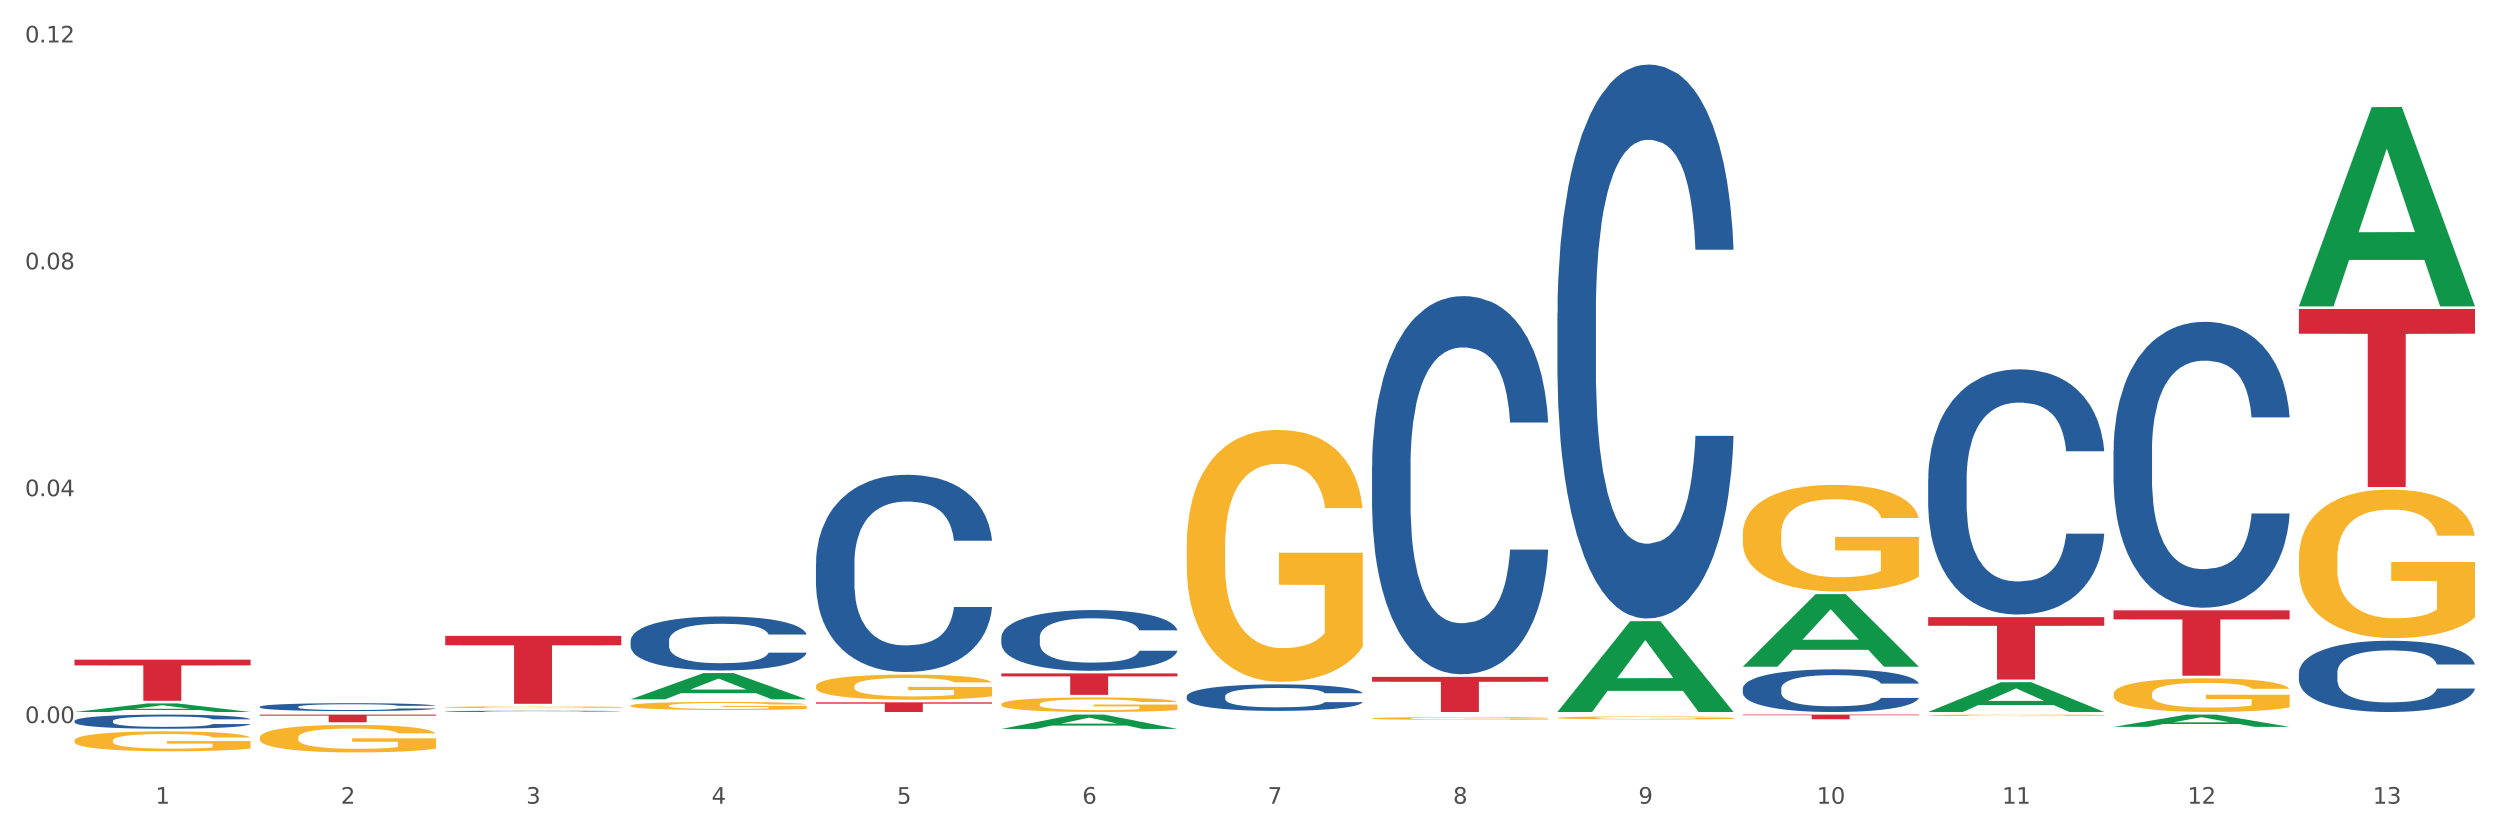 <?xml version="1.0" encoding="utf-8" standalone="no"?>
<!DOCTYPE svg PUBLIC "-//W3C//DTD SVG 1.1//EN"
  "http://www.w3.org/Graphics/SVG/1.1/DTD/svg11.dtd">
<svg xmlns:xlink="http://www.w3.org/1999/xlink" width="1080pt" height="360pt" viewBox="0 0 1080 360" xmlns="http://www.w3.org/2000/svg" version="1.1">
 <rect x="0" y="0" width="1080" height="360" fill="#333333" stroke="none"/>
 <defs>
  <style type="text/css">*{stroke-linejoin: round; stroke-linecap: butt}</style>
 </defs>
 <g id="figure_1">
  <g id="patch_1">
   <path d="M 0 360 
L 1080 360 
L 1080 0 
L 0 0 
z
" style="fill: #ffffff; stroke: #ffffff; stroke-linejoin: miter"/>
  </g>
  <g id="axes_1">
   <g id="matplotlib.axis_1">
    <g id="xtick_1">
     <g id="text_1">
      <!-- 1 -->
      <g style="fill: #4d4d4d" transform="translate(67.159 347.204) scale(0.096 -0.096)">
       <defs>
        <path id="DejaVuSans-31" d="M 794 531 
L 1825 531 
L 1825 4091 
L 703 3866 
L 703 4441 
L 1819 4666 
L 2450 4666 
L 2450 531 
L 3481 531 
L 3481 0 
L 794 0 
L 794 531 
z
" transform="scale(0.016)"/>
       </defs>
       <use xlink:href="#DejaVuSans-31"/>
      </g>
     </g>
    </g>
    <g id="xtick_2">
     <g id="text_2">
      <!-- 2 -->
      <g style="fill: #4d4d4d" transform="translate(147.238 347.204) scale(0.096 -0.096)">
       <defs>
        <path id="DejaVuSans-32" d="M 1228 531 
L 3431 531 
L 3431 0 
L 469 0 
L 469 531 
Q 828 903 1448 1529 
Q 2069 2156 2228 2338 
Q 2531 2678 2651 2914 
Q 2772 3150 2772 3378 
Q 2772 3750 2511 3984 
Q 2250 4219 1831 4219 
Q 1534 4219 1204 4116 
Q 875 4013 500 3803 
L 500 4441 
Q 881 4594 1212 4672 
Q 1544 4750 1819 4750 
Q 2544 4750 2975 4387 
Q 3406 4025 3406 3419 
Q 3406 3131 3298 2873 
Q 3191 2616 2906 2266 
Q 2828 2175 2409 1742 
Q 1991 1309 1228 531 
z
" transform="scale(0.016)"/>
       </defs>
       <use xlink:href="#DejaVuSans-32"/>
      </g>
     </g>
    </g>
    <g id="xtick_3">
     <g id="text_3">
      <!-- 3 -->
      <g style="fill: #4d4d4d" transform="translate(227.317 347.204) scale(0.096 -0.096)">
       <defs>
        <path id="DejaVuSans-33" d="M 2597 2516 
Q 3050 2419 3304 2112 
Q 3559 1806 3559 1356 
Q 3559 666 3084 287 
Q 2609 -91 1734 -91 
Q 1441 -91 1130 -33 
Q 819 25 488 141 
L 488 750 
Q 750 597 1062 519 
Q 1375 441 1716 441 
Q 2309 441 2620 675 
Q 2931 909 2931 1356 
Q 2931 1769 2642 2001 
Q 2353 2234 1838 2234 
L 1294 2234 
L 1294 2753 
L 1863 2753 
Q 2328 2753 2575 2939 
Q 2822 3125 2822 3475 
Q 2822 3834 2567 4026 
Q 2313 4219 1838 4219 
Q 1578 4219 1281 4162 
Q 984 4106 628 3988 
L 628 4550 
Q 988 4650 1302 4700 
Q 1616 4750 1894 4750 
Q 2613 4750 3031 4423 
Q 3450 4097 3450 3541 
Q 3450 3153 3228 2886 
Q 3006 2619 2597 2516 
z
" transform="scale(0.016)"/>
       </defs>
       <use xlink:href="#DejaVuSans-33"/>
      </g>
     </g>
    </g>
    <g id="xtick_4">
     <g id="text_4">
      <!-- 4 -->
      <g style="fill: #4d4d4d" transform="translate(307.396 347.204) scale(0.096 -0.096)">
       <defs>
        <path id="DejaVuSans-34" d="M 2419 4116 
L 825 1625 
L 2419 1625 
L 2419 4116 
z
M 2253 4666 
L 3047 4666 
L 3047 1625 
L 3713 1625 
L 3713 1100 
L 3047 1100 
L 3047 0 
L 2419 0 
L 2419 1100 
L 313 1100 
L 313 1709 
L 2253 4666 
z
" transform="scale(0.016)"/>
       </defs>
       <use xlink:href="#DejaVuSans-34"/>
      </g>
     </g>
    </g>
    <g id="xtick_5">
     <g id="text_5">
      <!-- 5 -->
      <g style="fill: #4d4d4d" transform="translate(387.475 347.204) scale(0.096 -0.096)">
       <defs>
        <path id="DejaVuSans-35" d="M 691 4666 
L 3169 4666 
L 3169 4134 
L 1269 4134 
L 1269 2991 
Q 1406 3038 1543 3061 
Q 1681 3084 1819 3084 
Q 2600 3084 3056 2656 
Q 3513 2228 3513 1497 
Q 3513 744 3044 326 
Q 2575 -91 1722 -91 
Q 1428 -91 1123 -41 
Q 819 9 494 109 
L 494 744 
Q 775 591 1075 516 
Q 1375 441 1709 441 
Q 2250 441 2565 725 
Q 2881 1009 2881 1497 
Q 2881 1984 2565 2268 
Q 2250 2553 1709 2553 
Q 1456 2553 1204 2497 
Q 953 2441 691 2322 
L 691 4666 
z
" transform="scale(0.016)"/>
       </defs>
       <use xlink:href="#DejaVuSans-35"/>
      </g>
     </g>
    </g>
    <g id="xtick_6">
     <g id="text_6">
      <!-- 6 -->
      <g style="fill: #4d4d4d" transform="translate(467.554 347.204) scale(0.096 -0.096)">
       <defs>
        <path id="DejaVuSans-36" d="M 2113 2584 
Q 1688 2584 1439 2293 
Q 1191 2003 1191 1497 
Q 1191 994 1439 701 
Q 1688 409 2113 409 
Q 2538 409 2786 701 
Q 3034 994 3034 1497 
Q 3034 2003 2786 2293 
Q 2538 2584 2113 2584 
z
M 3366 4563 
L 3366 3988 
Q 3128 4100 2886 4159 
Q 2644 4219 2406 4219 
Q 1781 4219 1451 3797 
Q 1122 3375 1075 2522 
Q 1259 2794 1537 2939 
Q 1816 3084 2150 3084 
Q 2853 3084 3261 2657 
Q 3669 2231 3669 1497 
Q 3669 778 3244 343 
Q 2819 -91 2113 -91 
Q 1303 -91 875 529 
Q 447 1150 447 2328 
Q 447 3434 972 4092 
Q 1497 4750 2381 4750 
Q 2619 4750 2861 4703 
Q 3103 4656 3366 4563 
z
" transform="scale(0.016)"/>
       </defs>
       <use xlink:href="#DejaVuSans-36"/>
      </g>
     </g>
    </g>
    <g id="xtick_7">
     <g id="text_7">
      <!-- 7 -->
      <g style="fill: #4d4d4d" transform="translate(547.634 347.204) scale(0.096 -0.096)">
       <defs>
        <path id="DejaVuSans-37" d="M 525 4666 
L 3525 4666 
L 3525 4397 
L 1831 0 
L 1172 0 
L 2766 4134 
L 525 4134 
L 525 4666 
z
" transform="scale(0.016)"/>
       </defs>
       <use xlink:href="#DejaVuSans-37"/>
      </g>
     </g>
    </g>
    <g id="xtick_8">
     <g id="text_8">
      <!-- 8 -->
      <g style="fill: #4d4d4d" transform="translate(627.713 347.204) scale(0.096 -0.096)">
       <defs>
        <path id="DejaVuSans-38" d="M 2034 2216 
Q 1584 2216 1326 1975 
Q 1069 1734 1069 1313 
Q 1069 891 1326 650 
Q 1584 409 2034 409 
Q 2484 409 2743 651 
Q 3003 894 3003 1313 
Q 3003 1734 2745 1975 
Q 2488 2216 2034 2216 
z
M 1403 2484 
Q 997 2584 770 2862 
Q 544 3141 544 3541 
Q 544 4100 942 4425 
Q 1341 4750 2034 4750 
Q 2731 4750 3128 4425 
Q 3525 4100 3525 3541 
Q 3525 3141 3298 2862 
Q 3072 2584 2669 2484 
Q 3125 2378 3379 2068 
Q 3634 1759 3634 1313 
Q 3634 634 3220 271 
Q 2806 -91 2034 -91 
Q 1263 -91 848 271 
Q 434 634 434 1313 
Q 434 1759 690 2068 
Q 947 2378 1403 2484 
z
M 1172 3481 
Q 1172 3119 1398 2916 
Q 1625 2713 2034 2713 
Q 2441 2713 2670 2916 
Q 2900 3119 2900 3481 
Q 2900 3844 2670 4047 
Q 2441 4250 2034 4250 
Q 1625 4250 1398 4047 
Q 1172 3844 1172 3481 
z
" transform="scale(0.016)"/>
       </defs>
       <use xlink:href="#DejaVuSans-38"/>
      </g>
     </g>
    </g>
    <g id="xtick_9">
     <g id="text_9">
      <!-- 9 -->
      <g style="fill: #4d4d4d" transform="translate(707.792 347.204) scale(0.096 -0.096)">
       <defs>
        <path id="DejaVuSans-39" d="M 703 97 
L 703 672 
Q 941 559 1184 500 
Q 1428 441 1663 441 
Q 2288 441 2617 861 
Q 2947 1281 2994 2138 
Q 2813 1869 2534 1725 
Q 2256 1581 1919 1581 
Q 1219 1581 811 2004 
Q 403 2428 403 3163 
Q 403 3881 828 4315 
Q 1253 4750 1959 4750 
Q 2769 4750 3195 4129 
Q 3622 3509 3622 2328 
Q 3622 1225 3098 567 
Q 2575 -91 1691 -91 
Q 1453 -91 1209 -44 
Q 966 3 703 97 
z
M 1959 2075 
Q 2384 2075 2632 2365 
Q 2881 2656 2881 3163 
Q 2881 3666 2632 3958 
Q 2384 4250 1959 4250 
Q 1534 4250 1286 3958 
Q 1038 3666 1038 3163 
Q 1038 2656 1286 2365 
Q 1534 2075 1959 2075 
z
" transform="scale(0.016)"/>
       </defs>
       <use xlink:href="#DejaVuSans-39"/>
      </g>
     </g>
    </g>
    <g id="xtick_10">
     <g id="text_10">
      <!-- 10 -->
      <g style="fill: #4d4d4d" transform="translate(784.817 347.204) scale(0.096 -0.096)">
       <defs>
        <path id="DejaVuSans-30" d="M 2034 4250 
Q 1547 4250 1301 3770 
Q 1056 3291 1056 2328 
Q 1056 1369 1301 889 
Q 1547 409 2034 409 
Q 2525 409 2770 889 
Q 3016 1369 3016 2328 
Q 3016 3291 2770 3770 
Q 2525 4250 2034 4250 
z
M 2034 4750 
Q 2819 4750 3233 4129 
Q 3647 3509 3647 2328 
Q 3647 1150 3233 529 
Q 2819 -91 2034 -91 
Q 1250 -91 836 529 
Q 422 1150 422 2328 
Q 422 3509 836 4129 
Q 1250 4750 2034 4750 
z
" transform="scale(0.016)"/>
       </defs>
       <use xlink:href="#DejaVuSans-31"/>
       <use xlink:href="#DejaVuSans-30" transform="translate(63.623 0)"/>
      </g>
     </g>
    </g>
    <g id="xtick_11">
     <g id="text_11">
      <!-- 11 -->
      <g style="fill: #4d4d4d" transform="translate(864.896 347.204) scale(0.096 -0.096)">
       <use xlink:href="#DejaVuSans-31"/>
       <use xlink:href="#DejaVuSans-31" transform="translate(63.623 0)"/>
      </g>
     </g>
    </g>
    <g id="xtick_12">
     <g id="text_12">
      <!-- 12 -->
      <g style="fill: #4d4d4d" transform="translate(944.975 347.204) scale(0.096 -0.096)">
       <use xlink:href="#DejaVuSans-31"/>
       <use xlink:href="#DejaVuSans-32" transform="translate(63.623 0)"/>
      </g>
     </g>
    </g>
    <g id="xtick_13">
     <g id="text_13">
      <!-- 13 -->
      <g style="fill: #4d4d4d" transform="translate(1025.054 347.204) scale(0.096 -0.096)">
       <use xlink:href="#DejaVuSans-31"/>
       <use xlink:href="#DejaVuSans-33" transform="translate(63.623 0)"/>
      </g>
     </g>
    </g>
    <g id="xtick_14"/>
    <g id="xtick_15"/>
    <g id="xtick_16"/>
    <g id="xtick_17"/>
    <g id="xtick_18"/>
    <g id="xtick_19"/>
    <g id="xtick_20"/>
    <g id="xtick_21"/>
    <g id="xtick_22"/>
    <g id="xtick_23"/>
    <g id="xtick_24"/>
    <g id="xtick_25"/>
   </g>
   <g id="matplotlib.axis_2">
    <g id="ytick_1">
     <g id="text_14">
      <!-- 0.00 -->
      <g style="fill: #4d4d4d" transform="translate(10.8 312.359) scale(0.096 -0.096)">
       <defs>
        <path id="DejaVuSans-2e" d="M 684 794 
L 1344 794 
L 1344 0 
L 684 0 
L 684 794 
z
" transform="scale(0.016)"/>
       </defs>
       <use xlink:href="#DejaVuSans-30"/>
       <use xlink:href="#DejaVuSans-2e" transform="translate(63.623 0)"/>
       <use xlink:href="#DejaVuSans-30" transform="translate(95.41 0)"/>
       <use xlink:href="#DejaVuSans-30" transform="translate(159.033 0)"/>
      </g>
     </g>
    </g>
    <g id="ytick_2">
     <g id="text_15">
      <!-- 0.04 -->
      <g style="fill: #4d4d4d" transform="translate(10.8 214.355) scale(0.096 -0.096)">
       <use xlink:href="#DejaVuSans-30"/>
       <use xlink:href="#DejaVuSans-2e" transform="translate(63.623 0)"/>
       <use xlink:href="#DejaVuSans-30" transform="translate(95.41 0)"/>
       <use xlink:href="#DejaVuSans-34" transform="translate(159.033 0)"/>
      </g>
     </g>
    </g>
    <g id="ytick_3">
     <g id="text_16">
      <!-- 0.08 -->
      <g style="fill: #4d4d4d" transform="translate(10.8 116.352) scale(0.096 -0.096)">
       <use xlink:href="#DejaVuSans-30"/>
       <use xlink:href="#DejaVuSans-2e" transform="translate(63.623 0)"/>
       <use xlink:href="#DejaVuSans-30" transform="translate(95.41 0)"/>
       <use xlink:href="#DejaVuSans-38" transform="translate(159.033 0)"/>
      </g>
     </g>
    </g>
    <g id="ytick_4">
     <g id="text_17">
      <!-- 0.12 -->
      <g style="fill: #4d4d4d" transform="translate(10.8 18.349) scale(0.096 -0.096)">
       <use xlink:href="#DejaVuSans-30"/>
       <use xlink:href="#DejaVuSans-2e" transform="translate(63.623 0)"/>
       <use xlink:href="#DejaVuSans-31" transform="translate(95.41 0)"/>
       <use xlink:href="#DejaVuSans-32" transform="translate(159.033 0)"/>
      </g>
     </g>
    </g>
    <g id="ytick_5"/>
    <g id="ytick_6"/>
    <g id="ytick_7"/>
   </g>
   <g id="PolyCollection_1">
    <path d="M 32.175 307.581 
L 32.253 307.578 
L 63.625 303.882 
L 76.644 303.878 
L 108.25 307.588 
L 93.192 307.588 
L 86.369 306.724 
L 53.978 306.724 
L 53.743 306.738 
L 47.155 307.588 
L 32.175 307.588 
L 32.175 307.581 
L 58.056 306.209 
L 82.291 306.205 
L 70.291 304.669 
L 70.134 304.662 
L 69.977 304.672 
L 57.978 306.205 
L 58.056 306.209 
L 32.175 307.581 
z
" clip-path="url(#p33f81d70cf)" style="fill: #109648"/>
    <path d="M 752.887 230.752 
L 752.977 230.71 
L 752.977 229.196 
L 753.157 227.892 
L 754.055 224.737 
L 755.402 222.129 
L 756.39 220.741 
L 757.378 219.606 
L 758.546 218.47 
L 759.983 217.292 
L 762.588 215.568 
L 764.204 214.684 
L 766.18 213.759 
L 769.773 212.413 
L 772.378 211.656 
L 775.072 211.025 
L 779.473 210.268 
L 782.347 209.931 
L 785.401 209.679 
L 789.084 209.511 
L 791.868 209.469 
L 797.976 209.595 
L 803.185 209.973 
L 805.7 210.268 
L 808.933 210.772 
L 810.64 211.109 
L 813.424 211.782 
L 816.298 212.665 
L 818.274 213.422 
L 821.238 214.853 
L 823.484 216.283 
L 825.549 218.049 
L 826.627 219.269 
L 827.436 220.405 
L 828.154 221.709 
L 828.873 223.77 
L 812.706 223.77 
L 812.077 222.298 
L 811.089 220.91 
L 809.652 219.564 
L 808.394 218.722 
L 806.239 217.671 
L 804.263 216.998 
L 802.197 216.493 
L 799.682 216.072 
L 797.706 215.862 
L 794.922 215.694 
L 789.443 215.736 
L 785.76 216.072 
L 783.246 216.493 
L 781.629 216.872 
L 780.192 217.292 
L 778.575 217.881 
L 776.689 218.764 
L 775.342 219.564 
L 773.994 220.573 
L 772.917 221.583 
L 771.929 222.76 
L 771.12 224.022 
L 770.492 225.326 
L 769.953 226.924 
L 769.504 229.574 
L 769.504 235.337 
L 769.683 236.641 
L 770.132 238.365 
L 770.671 239.669 
L 771.569 241.226 
L 772.378 242.277 
L 773.905 243.791 
L 775.611 245.053 
L 776.958 245.853 
L 778.306 246.526 
L 780.641 247.451 
L 783.246 248.208 
L 785.491 248.671 
L 788.545 249.091 
L 790.611 249.26 
L 792.407 249.344 
L 796.808 249.344 
L 799.952 249.218 
L 803.454 248.923 
L 806.149 248.545 
L 808.394 248.082 
L 810.909 247.325 
L 812.526 246.61 
L 812.526 237.819 
L 792.766 237.777 
L 792.766 231.93 
L 828.963 231.93 
L 828.963 249.091 
L 827.436 249.975 
L 825.729 250.774 
L 823.933 251.489 
L 821.238 252.372 
L 818.005 253.213 
L 815.131 253.802 
L 812.077 254.307 
L 808.484 254.77 
L 803.814 255.19 
L 800.94 255.359 
L 797.347 255.485 
L 793.125 255.527 
L 789.443 255.443 
L 785.85 255.232 
L 782.078 254.854 
L 778.395 254.307 
L 775.611 253.76 
L 772.827 253.087 
L 769.863 252.204 
L 767.528 251.363 
L 765.731 250.606 
L 763.755 249.638 
L 761.6 248.376 
L 759.983 247.241 
L 758.546 246.063 
L 757.019 244.549 
L 755.941 243.245 
L 754.863 241.604 
L 754.235 240.384 
L 753.516 238.492 
L 752.977 235.842 
L 752.887 230.752 
z
" clip-path="url(#p33f81d70cf)" style="fill: #f7b32b"/>
    <path d="M 832.967 309.01 
L 833.056 309.009 
L 833.056 308.988 
L 833.236 308.97 
L 834.134 308.925 
L 835.481 308.889 
L 836.469 308.869 
L 837.457 308.854 
L 838.625 308.838 
L 840.062 308.821 
L 842.667 308.797 
L 844.283 308.784 
L 846.259 308.772 
L 849.852 308.753 
L 852.457 308.742 
L 855.151 308.733 
L 859.552 308.723 
L 862.427 308.718 
L 865.48 308.714 
L 869.163 308.712 
L 871.947 308.711 
L 878.055 308.713 
L 883.264 308.718 
L 885.779 308.723 
L 889.012 308.73 
L 890.719 308.734 
L 893.503 308.744 
L 896.377 308.756 
L 898.353 308.767 
L 901.317 308.787 
L 903.563 308.807 
L 905.629 308.832 
L 906.706 308.849 
L 907.515 308.865 
L 908.233 308.883 
L 908.952 308.912 
L 892.785 308.912 
L 892.156 308.891 
L 891.168 308.872 
L 889.731 308.853 
L 888.474 308.841 
L 886.318 308.826 
L 884.342 308.817 
L 882.276 308.81 
L 879.761 308.804 
L 877.785 308.801 
L 875.001 308.799 
L 869.522 308.799 
L 865.84 308.804 
L 863.325 308.81 
L 861.708 308.815 
L 860.271 308.821 
L 858.654 308.829 
L 856.768 308.842 
L 855.421 308.853 
L 854.074 308.867 
L 852.996 308.881 
L 852.008 308.898 
L 851.199 308.915 
L 850.571 308.934 
L 850.032 308.956 
L 849.583 308.993 
L 849.583 309.074 
L 849.762 309.092 
L 850.211 309.117 
L 850.75 309.135 
L 851.648 309.157 
L 852.457 309.171 
L 853.984 309.193 
L 855.69 309.21 
L 857.038 309.222 
L 858.385 309.231 
L 860.72 309.244 
L 863.325 309.255 
L 865.57 309.261 
L 868.624 309.267 
L 870.69 309.269 
L 872.486 309.271 
L 876.887 309.271 
L 880.031 309.269 
L 883.534 309.265 
L 886.228 309.259 
L 888.474 309.253 
L 890.988 309.242 
L 892.605 309.232 
L 892.605 309.109 
L 872.845 309.108 
L 872.845 309.026 
L 909.042 309.026 
L 909.042 309.267 
L 907.515 309.279 
L 905.808 309.291 
L 904.012 309.301 
L 901.317 309.313 
L 898.084 309.325 
L 895.21 309.333 
L 892.156 309.34 
L 888.563 309.347 
L 883.893 309.352 
L 881.019 309.355 
L 877.426 309.357 
L 873.205 309.357 
L 869.522 309.356 
L 865.929 309.353 
L 862.157 309.348 
L 858.475 309.34 
L 855.69 309.332 
L 852.906 309.323 
L 849.942 309.311 
L 847.607 309.299 
L 845.81 309.288 
L 843.834 309.275 
L 841.679 309.257 
L 840.062 309.241 
L 838.625 309.225 
L 837.098 309.203 
L 836.02 309.185 
L 834.942 309.162 
L 834.314 309.145 
L 833.595 309.118 
L 833.056 309.081 
L 832.967 309.01 
z
" clip-path="url(#p33f81d70cf)" style="fill: #f7b32b"/>
    <path d="M 913.046 299.765 
L 913.135 299.751 
L 913.135 299.273 
L 913.315 298.862 
L 914.213 297.865 
L 915.561 297.042 
L 916.549 296.604 
L 917.537 296.245 
L 918.704 295.886 
L 920.141 295.514 
L 922.746 294.97 
L 924.363 294.691 
L 926.339 294.399 
L 929.931 293.974 
L 932.536 293.735 
L 935.231 293.535 
L 939.632 293.296 
L 942.506 293.19 
L 945.559 293.11 
L 949.242 293.057 
L 952.026 293.044 
L 958.134 293.084 
L 963.343 293.203 
L 965.858 293.296 
L 969.092 293.456 
L 970.798 293.562 
L 973.582 293.774 
L 976.457 294.053 
L 978.433 294.292 
L 981.397 294.744 
L 983.642 295.196 
L 985.708 295.753 
L 986.786 296.139 
L 987.594 296.497 
L 988.312 296.909 
L 989.031 297.56 
L 972.864 297.56 
L 972.235 297.095 
L 971.247 296.657 
L 969.81 296.232 
L 968.553 295.966 
L 966.397 295.634 
L 964.421 295.421 
L 962.355 295.262 
L 959.84 295.129 
L 957.864 295.063 
L 955.08 295.01 
L 949.601 295.023 
L 945.919 295.129 
L 943.404 295.262 
L 941.787 295.382 
L 940.35 295.514 
L 938.733 295.7 
L 936.847 295.979 
L 935.5 296.232 
L 934.153 296.55 
L 933.075 296.869 
L 932.087 297.241 
L 931.279 297.64 
L 930.65 298.051 
L 930.111 298.556 
L 929.662 299.393 
L 929.662 301.213 
L 929.841 301.624 
L 930.291 302.169 
L 930.829 302.581 
L 931.728 303.072 
L 932.536 303.404 
L 934.063 303.882 
L 935.769 304.281 
L 937.117 304.533 
L 938.464 304.746 
L 940.799 305.038 
L 943.404 305.277 
L 945.649 305.423 
L 948.703 305.556 
L 950.769 305.609 
L 952.565 305.636 
L 956.966 305.636 
L 960.11 305.596 
L 963.613 305.503 
L 966.307 305.383 
L 968.553 305.237 
L 971.068 304.998 
L 972.684 304.772 
L 972.684 301.996 
L 952.925 301.983 
L 952.925 300.137 
L 989.121 300.137 
L 989.121 305.556 
L 987.594 305.835 
L 985.887 306.087 
L 984.091 306.313 
L 981.397 306.592 
L 978.163 306.858 
L 975.289 307.043 
L 972.235 307.203 
L 968.643 307.349 
L 963.972 307.482 
L 961.098 307.535 
L 957.505 307.575 
L 953.284 307.588 
L 949.601 307.561 
L 946.009 307.495 
L 942.236 307.376 
L 938.554 307.203 
L 935.769 307.03 
L 932.985 306.818 
L 930.021 306.539 
L 927.686 306.273 
L 925.89 306.034 
L 923.914 305.729 
L 921.758 305.33 
L 920.141 304.971 
L 918.704 304.6 
L 917.177 304.121 
L 916.099 303.71 
L 915.022 303.192 
L 914.393 302.806 
L 913.674 302.209 
L 913.135 301.372 
L 913.046 299.765 
z
" clip-path="url(#p33f81d70cf)" style="fill: #f7b32b"/>
    <path d="M 993.125 241.151 
L 993.215 241.092 
L 993.215 238.982 
L 993.394 237.165 
L 994.292 232.77 
L 995.64 229.136 
L 996.628 227.202 
L 997.616 225.62 
L 998.783 224.037 
L 1000.22 222.396 
L 1002.825 219.993 
L 1004.442 218.762 
L 1006.418 217.473 
L 1010.01 215.598 
L 1012.615 214.543 
L 1015.31 213.663 
L 1019.711 212.609 
L 1022.585 212.14 
L 1025.639 211.788 
L 1029.321 211.554 
L 1032.105 211.495 
L 1038.213 211.671 
L 1043.422 212.198 
L 1045.937 212.609 
L 1049.171 213.312 
L 1050.877 213.781 
L 1053.662 214.718 
L 1056.536 215.949 
L 1058.512 217.004 
L 1061.476 218.997 
L 1063.721 220.989 
L 1065.787 223.451 
L 1066.865 225.151 
L 1067.673 226.733 
L 1068.392 228.55 
L 1069.11 231.422 
L 1052.943 231.422 
L 1052.314 229.37 
L 1051.326 227.436 
L 1049.889 225.561 
L 1048.632 224.389 
L 1046.476 222.924 
L 1044.5 221.986 
L 1042.434 221.283 
L 1039.92 220.696 
L 1037.944 220.403 
L 1035.159 220.169 
L 1029.68 220.228 
L 1025.998 220.696 
L 1023.483 221.283 
L 1021.866 221.81 
L 1020.429 222.396 
L 1018.813 223.217 
L 1016.926 224.447 
L 1015.579 225.561 
L 1014.232 226.968 
L 1013.154 228.374 
L 1012.166 230.015 
L 1011.358 231.773 
L 1010.729 233.59 
L 1010.19 235.817 
L 1009.741 239.51 
L 1009.741 247.539 
L 1009.921 249.356 
L 1010.37 251.759 
L 1010.909 253.576 
L 1011.807 255.744 
L 1012.615 257.209 
L 1014.142 259.319 
L 1015.849 261.077 
L 1017.196 262.191 
L 1018.543 263.129 
L 1020.878 264.418 
L 1023.483 265.473 
L 1025.728 266.118 
L 1028.782 266.704 
L 1030.848 266.938 
L 1032.644 267.056 
L 1037.045 267.056 
L 1040.189 266.88 
L 1043.692 266.469 
L 1046.386 265.942 
L 1048.632 265.297 
L 1051.147 264.242 
L 1052.763 263.246 
L 1052.763 250.997 
L 1033.004 250.938 
L 1033.004 242.792 
L 1069.2 242.792 
L 1069.2 266.704 
L 1067.673 267.935 
L 1065.967 269.048 
L 1064.17 270.045 
L 1061.476 271.275 
L 1058.242 272.447 
L 1055.368 273.268 
L 1052.314 273.971 
L 1048.722 274.616 
L 1044.051 275.202 
L 1041.177 275.436 
L 1037.584 275.612 
L 1033.363 275.671 
L 1029.68 275.554 
L 1026.088 275.261 
L 1022.315 274.733 
L 1018.633 273.971 
L 1015.849 273.209 
L 1013.064 272.272 
L 1010.1 271.041 
L 1007.765 269.869 
L 1005.969 268.814 
L 1003.993 267.466 
L 1001.837 265.708 
L 1000.22 264.125 
L 998.783 262.484 
L 997.256 260.374 
L 996.179 258.557 
L 995.101 256.272 
L 994.472 254.572 
L 993.754 251.935 
L 993.215 248.242 
L 993.125 241.151 
z
" clip-path="url(#p33f81d70cf)" style="fill: #f7b32b"/>
    <path d="M 32.175 284.99 
L 108.25 284.99 
L 108.25 287.459 
L 78.325 287.475 
L 78.325 302.755 
L 61.92 302.755 
L 61.92 287.475 
L 32.175 287.459 
L 32.175 285.007 
L 32.175 284.99 
z
" clip-path="url(#p33f81d70cf)" style="fill: #d62839"/>
    <path d="M 112.254 308.711 
L 188.329 308.711 
L 188.329 309.171 
L 158.404 309.174 
L 158.404 312.015 
L 141.999 312.015 
L 141.999 309.174 
L 112.254 309.171 
L 112.254 308.714 
L 112.254 308.711 
z
" clip-path="url(#p33f81d70cf)" style="fill: #d62839"/>
    <path d="M 192.333 274.681 
L 268.408 274.681 
L 268.408 278.763 
L 238.483 278.79 
L 238.483 304.055 
L 222.078 304.055 
L 222.078 278.79 
L 192.333 278.763 
L 192.333 274.708 
L 192.333 274.681 
z
" clip-path="url(#p33f81d70cf)" style="fill: #d62839"/>
    <path d="M 432.571 290.904 
L 508.646 290.904 
L 508.646 292.193 
L 478.721 292.202 
L 478.721 300.179 
L 462.316 300.179 
L 462.316 292.202 
L 432.571 292.193 
L 432.571 290.913 
L 432.571 290.904 
z
" clip-path="url(#p33f81d70cf)" style="fill: #d62839"/>
    <path d="M 592.729 292.41 
L 668.804 292.41 
L 668.804 294.52 
L 638.879 294.534 
L 638.879 307.588 
L 622.474 307.588 
L 622.474 294.534 
L 592.729 294.52 
L 592.729 292.425 
L 592.729 292.41 
z
" clip-path="url(#p33f81d70cf)" style="fill: #d62839"/>
    <path d="M 752.887 308.711 
L 828.963 308.711 
L 828.963 308.992 
L 799.037 308.994 
L 799.037 310.731 
L 782.632 310.731 
L 782.632 308.994 
L 752.887 308.992 
L 752.887 308.713 
L 752.887 308.711 
z
" clip-path="url(#p33f81d70cf)" style="fill: #d62839"/>
    <path d="M 832.967 266.598 
L 909.042 266.598 
L 909.042 270.345 
L 879.116 270.371 
L 879.116 293.567 
L 862.712 293.567 
L 862.712 270.371 
L 832.967 270.345 
L 832.967 266.623 
L 832.967 266.598 
z
" clip-path="url(#p33f81d70cf)" style="fill: #d62839"/>
    <path d="M 913.046 263.661 
L 989.121 263.661 
L 989.121 267.588 
L 959.196 267.615 
L 959.196 291.921 
L 942.791 291.921 
L 942.791 267.615 
L 913.046 267.588 
L 913.046 263.688 
L 913.046 263.661 
z
" clip-path="url(#p33f81d70cf)" style="fill: #d62839"/>
    <path d="M 993.125 133.479 
L 1069.2 133.479 
L 1069.2 144.165 
L 1039.275 144.237 
L 1039.275 210.372 
L 1022.87 210.372 
L 1022.87 144.237 
L 993.125 144.165 
L 993.125 133.552 
L 993.125 133.479 
z
" clip-path="url(#p33f81d70cf)" style="fill: #d62839"/>
    <path d="M 32.175 319.925 
L 32.265 319.917 
L 32.265 319.634 
L 32.444 319.39 
L 33.343 318.8 
L 34.69 318.312 
L 35.678 318.052 
L 36.666 317.84 
L 37.833 317.627 
L 39.271 317.407 
L 41.875 317.084 
L 43.492 316.919 
L 45.468 316.746 
L 49.061 316.494 
L 51.665 316.352 
L 54.36 316.234 
L 58.761 316.093 
L 61.635 316.03 
L 64.689 315.983 
L 68.371 315.951 
L 71.156 315.943 
L 77.263 315.967 
L 82.473 316.038 
L 84.988 316.093 
L 88.221 316.187 
L 89.927 316.25 
L 92.712 316.376 
L 95.586 316.541 
L 97.562 316.683 
L 100.526 316.95 
L 102.771 317.218 
L 104.837 317.549 
L 105.915 317.777 
L 106.723 317.989 
L 107.442 318.233 
L 108.16 318.619 
L 91.993 318.619 
L 91.365 318.343 
L 90.377 318.084 
L 88.939 317.832 
L 87.682 317.674 
L 85.526 317.478 
L 83.55 317.352 
L 81.485 317.257 
L 78.97 317.179 
L 76.994 317.139 
L 74.209 317.108 
L 68.731 317.116 
L 65.048 317.179 
L 62.533 317.257 
L 60.917 317.328 
L 59.479 317.407 
L 57.863 317.517 
L 55.977 317.682 
L 54.629 317.832 
L 53.282 318.021 
L 52.204 318.21 
L 51.216 318.43 
L 50.408 318.666 
L 49.779 318.91 
L 49.24 319.209 
L 48.791 319.705 
L 48.791 320.783 
L 48.971 321.027 
L 49.42 321.349 
L 49.959 321.593 
L 50.857 321.884 
L 51.665 322.081 
L 53.192 322.364 
L 54.899 322.6 
L 56.246 322.75 
L 57.593 322.876 
L 59.929 323.049 
L 62.533 323.191 
L 64.779 323.277 
L 67.832 323.356 
L 69.898 323.387 
L 71.695 323.403 
L 76.096 323.403 
L 79.239 323.379 
L 82.742 323.324 
L 85.437 323.253 
L 87.682 323.167 
L 90.197 323.025 
L 91.814 322.892 
L 91.814 321.247 
L 72.054 321.239 
L 72.054 320.145 
L 108.25 320.145 
L 108.25 323.356 
L 106.723 323.521 
L 105.017 323.671 
L 103.22 323.804 
L 100.526 323.97 
L 97.292 324.127 
L 94.418 324.237 
L 91.365 324.332 
L 87.772 324.418 
L 83.101 324.497 
L 80.227 324.528 
L 76.635 324.552 
L 72.413 324.56 
L 68.731 324.544 
L 65.138 324.505 
L 61.366 324.434 
L 57.683 324.332 
L 54.899 324.229 
L 52.114 324.103 
L 49.15 323.938 
L 46.815 323.781 
L 45.019 323.639 
L 43.043 323.458 
L 40.887 323.222 
L 39.271 323.01 
L 37.833 322.789 
L 36.307 322.506 
L 35.229 322.262 
L 34.151 321.955 
L 33.522 321.727 
L 32.804 321.373 
L 32.265 320.877 
L 32.175 319.925 
z
" clip-path="url(#p33f81d70cf)" style="fill: #f7b32b"/>
    <path d="M 993.125 290.63 
L 993.215 290.602 
L 993.215 289.815 
L 993.485 288.746 
L 994.474 286.778 
L 995.733 285.287 
L 997.891 283.544 
L 999.06 282.812 
L 1000.588 281.997 
L 1003.736 280.675 
L 1007.333 279.55 
L 1009.851 278.931 
L 1011.739 278.538 
L 1015.965 277.835 
L 1018.393 277.525 
L 1020.911 277.272 
L 1023.069 277.104 
L 1026.666 276.907 
L 1029.544 276.822 
L 1032.871 276.794 
L 1035.659 276.822 
L 1039.345 276.935 
L 1044.741 277.272 
L 1046.809 277.469 
L 1049.597 277.807 
L 1052.474 278.257 
L 1054.812 278.707 
L 1057.51 279.353 
L 1060.298 280.197 
L 1062.995 281.266 
L 1064.884 282.25 
L 1066.412 283.29 
L 1067.761 284.556 
L 1068.75 285.934 
L 1069.2 287.087 
L 1052.744 287.087 
L 1052.294 286.046 
L 1051.395 284.922 
L 1050.496 284.162 
L 1049.507 283.544 
L 1047.978 282.84 
L 1046.629 282.391 
L 1044.381 281.856 
L 1042.313 281.519 
L 1040.604 281.322 
L 1038.536 281.153 
L 1034.13 280.984 
L 1030.983 280.984 
L 1029.004 281.041 
L 1026.576 281.181 
L 1024.508 281.378 
L 1022.08 281.716 
L 1020.192 282.081 
L 1018.303 282.559 
L 1017.224 282.897 
L 1015.606 283.515 
L 1014.527 284.022 
L 1013.088 284.893 
L 1012.278 285.512 
L 1010.84 287.115 
L 1010.21 288.296 
L 1009.94 289.112 
L 1009.761 290.012 
L 1009.761 294.399 
L 1010.3 296.367 
L 1010.75 297.211 
L 1011.469 298.167 
L 1012.818 299.404 
L 1014.796 300.614 
L 1016.865 301.486 
L 1018.573 302.02 
L 1020.192 302.414 
L 1021.81 302.723 
L 1023.789 303.004 
L 1025.407 303.173 
L 1027.835 303.342 
L 1030.713 303.426 
L 1032.961 303.426 
L 1037.547 303.285 
L 1039.615 303.145 
L 1041.594 302.948 
L 1043.752 302.639 
L 1045.46 302.301 
L 1046.449 302.048 
L 1048.068 301.514 
L 1049.327 300.951 
L 1050.406 300.304 
L 1051.125 299.742 
L 1051.935 298.898 
L 1052.564 297.942 
L 1052.744 297.436 
L 1069.2 297.436 
L 1068.84 298.448 
L 1068.211 299.433 
L 1066.952 300.754 
L 1065.963 301.514 
L 1064.434 302.442 
L 1062.815 303.229 
L 1060.567 304.101 
L 1058.499 304.748 
L 1056.341 305.31 
L 1054.003 305.816 
L 1049.777 306.519 
L 1048.248 306.716 
L 1045.011 307.054 
L 1042.493 307.251 
L 1038.806 307.447 
L 1035.029 307.56 
L 1031.072 307.588 
L 1027.565 307.532 
L 1023.699 307.363 
L 1021.271 307.194 
L 1018.573 306.941 
L 1015.426 306.548 
L 1012.458 306.069 
L 1009.671 305.507 
L 1007.063 304.86 
L 1004.635 304.129 
L 1001.488 302.92 
L 999.15 301.739 
L 997.441 300.642 
L 996.272 299.714 
L 995.103 298.533 
L 994.474 297.717 
L 993.485 295.749 
L 993.125 293.921 
L 993.125 290.63 
z
" clip-path="url(#p33f81d70cf)" style="fill: #255c99"/>
    <path d="M 913.046 194.528 
L 913.136 194.415 
L 913.136 191.257 
L 913.405 186.972 
L 914.395 179.077 
L 915.653 173.099 
L 917.812 166.106 
L 918.981 163.174 
L 920.509 159.903 
L 923.657 154.602 
L 927.254 150.091 
L 929.771 147.609 
L 931.66 146.03 
L 935.886 143.211 
L 938.314 141.97 
L 940.832 140.955 
L 942.99 140.278 
L 946.587 139.489 
L 949.465 139.15 
L 952.792 139.038 
L 955.579 139.15 
L 959.266 139.602 
L 964.662 140.955 
L 966.73 141.745 
L 969.518 143.098 
L 972.395 144.903 
L 974.733 146.707 
L 977.431 149.301 
L 980.218 152.685 
L 982.916 156.971 
L 984.805 160.918 
L 986.333 165.091 
L 987.682 170.167 
L 988.671 175.693 
L 989.121 180.317 
L 972.665 180.317 
L 972.215 176.144 
L 971.316 171.633 
L 970.417 168.588 
L 969.428 166.106 
L 967.899 163.287 
L 966.55 161.482 
L 964.302 159.339 
L 962.234 157.986 
L 960.525 157.196 
L 958.457 156.519 
L 954.051 155.843 
L 950.903 155.843 
L 948.925 156.068 
L 946.497 156.632 
L 944.429 157.422 
L 942.001 158.775 
L 940.113 160.241 
L 938.224 162.159 
L 937.145 163.512 
L 935.527 165.993 
L 934.447 168.024 
L 933.009 171.52 
L 932.199 174.001 
L 930.761 180.43 
L 930.131 185.167 
L 929.861 188.438 
L 929.681 192.047 
L 929.681 209.642 
L 930.221 217.537 
L 930.671 220.92 
L 931.39 224.755 
L 932.739 229.717 
L 934.717 234.567 
L 936.785 238.064 
L 938.494 240.206 
L 940.113 241.785 
L 941.731 243.026 
L 943.71 244.154 
L 945.328 244.831 
L 947.756 245.507 
L 950.634 245.846 
L 952.882 245.846 
L 957.468 245.282 
L 959.536 244.718 
L 961.514 243.928 
L 963.673 242.688 
L 965.381 241.334 
L 966.37 240.319 
L 967.989 238.176 
L 969.248 235.921 
L 970.327 233.327 
L 971.046 231.071 
L 971.856 227.687 
L 972.485 223.853 
L 972.665 221.822 
L 989.121 221.822 
L 988.761 225.883 
L 988.132 229.83 
L 986.873 235.131 
L 985.884 238.176 
L 984.355 241.898 
L 982.736 245.056 
L 980.488 248.553 
L 978.42 251.147 
L 976.262 253.402 
L 973.924 255.433 
L 969.697 258.252 
L 968.169 259.042 
L 964.931 260.395 
L 962.414 261.185 
L 958.727 261.974 
L 954.95 262.425 
L 950.993 262.538 
L 947.486 262.312 
L 943.62 261.636 
L 941.192 260.959 
L 938.494 259.944 
L 935.347 258.365 
L 932.379 256.448 
L 929.592 254.192 
L 926.984 251.598 
L 924.556 248.665 
L 921.409 243.816 
L 919.071 239.079 
L 917.362 234.68 
L 916.193 230.958 
L 915.024 226.221 
L 914.395 222.95 
L 913.405 215.055 
L 913.046 207.724 
L 913.046 194.528 
z
" clip-path="url(#p33f81d70cf)" style="fill: #255c99"/>
    <path d="M 832.967 207.143 
L 833.056 207.047 
L 833.056 204.338 
L 833.326 200.662 
L 834.315 193.891 
L 835.574 188.764 
L 837.732 182.766 
L 838.901 180.251 
L 840.43 177.446 
L 843.577 172.899 
L 847.174 169.03 
L 849.692 166.902 
L 851.581 165.548 
L 855.807 163.129 
L 858.235 162.065 
L 860.753 161.195 
L 862.911 160.614 
L 866.508 159.937 
L 869.385 159.647 
L 872.713 159.55 
L 875.5 159.647 
L 879.187 160.034 
L 884.583 161.195 
L 886.651 161.872 
L 889.438 163.033 
L 892.316 164.58 
L 894.654 166.128 
L 897.352 168.353 
L 900.139 171.255 
L 902.837 174.931 
L 904.725 178.317 
L 906.254 181.896 
L 907.603 186.249 
L 908.592 190.989 
L 909.042 194.955 
L 892.586 194.955 
L 892.136 191.376 
L 891.237 187.506 
L 890.338 184.894 
L 889.348 182.766 
L 887.82 180.348 
L 886.471 178.8 
L 884.223 176.962 
L 882.155 175.801 
L 880.446 175.124 
L 878.378 174.544 
L 873.972 173.963 
L 870.824 173.963 
L 868.846 174.157 
L 866.418 174.641 
L 864.35 175.318 
L 861.922 176.479 
L 860.033 177.736 
L 858.145 179.381 
L 857.066 180.541 
L 855.447 182.67 
L 854.368 184.411 
L 852.929 187.41 
L 852.12 189.538 
L 850.681 195.052 
L 850.052 199.114 
L 849.782 201.92 
L 849.602 205.015 
L 849.602 220.106 
L 850.142 226.877 
L 850.591 229.779 
L 851.311 233.068 
L 852.66 237.325 
L 854.638 241.484 
L 856.706 244.483 
L 858.415 246.321 
L 860.033 247.675 
L 861.652 248.739 
L 863.63 249.707 
L 865.249 250.287 
L 867.677 250.867 
L 870.554 251.158 
L 872.803 251.158 
L 877.389 250.674 
L 879.457 250.19 
L 881.435 249.513 
L 883.593 248.449 
L 885.302 247.288 
L 886.291 246.418 
L 887.91 244.58 
L 889.169 242.645 
L 890.248 240.42 
L 890.967 238.485 
L 891.776 235.583 
L 892.406 232.294 
L 892.586 230.553 
L 909.042 230.553 
L 908.682 234.036 
L 908.053 237.421 
L 906.794 241.968 
L 905.804 244.58 
L 904.276 247.772 
L 902.657 250.48 
L 900.409 253.479 
L 898.341 255.704 
L 896.183 257.639 
L 893.845 259.38 
L 889.618 261.798 
L 888.09 262.475 
L 884.852 263.636 
L 882.334 264.313 
L 878.648 264.991 
L 874.871 265.378 
L 870.914 265.474 
L 867.407 265.281 
L 863.54 264.7 
L 861.113 264.12 
L 858.415 263.249 
L 855.268 261.895 
L 852.3 260.251 
L 849.512 258.316 
L 846.905 256.091 
L 844.477 253.576 
L 841.329 249.416 
L 838.991 245.353 
L 837.283 241.581 
L 836.114 238.389 
L 834.945 234.326 
L 834.315 231.52 
L 833.326 224.749 
L 832.967 218.461 
L 832.967 207.143 
z
" clip-path="url(#p33f81d70cf)" style="fill: #255c99"/>
    <path d="M 752.887 297.44 
L 752.977 297.424 
L 752.977 296.952 
L 753.247 296.313 
L 754.236 295.135 
L 755.495 294.243 
L 757.653 293.2 
L 758.822 292.762 
L 760.351 292.274 
L 763.498 291.483 
L 767.095 290.81 
L 769.613 290.44 
L 771.501 290.204 
L 775.728 289.783 
L 778.156 289.598 
L 780.674 289.447 
L 782.832 289.346 
L 786.429 289.228 
L 789.306 289.177 
L 792.633 289.161 
L 795.421 289.177 
L 799.108 289.245 
L 804.503 289.447 
L 806.572 289.565 
L 809.359 289.766 
L 812.237 290.036 
L 814.575 290.305 
L 817.273 290.692 
L 820.06 291.197 
L 822.758 291.836 
L 824.646 292.425 
L 826.175 293.048 
L 827.524 293.805 
L 828.513 294.63 
L 828.963 295.32 
L 812.507 295.32 
L 812.057 294.697 
L 811.158 294.024 
L 810.258 293.57 
L 809.269 293.2 
L 807.741 292.779 
L 806.392 292.51 
L 804.144 292.19 
L 802.075 291.988 
L 800.367 291.87 
L 798.299 291.769 
L 793.892 291.668 
L 790.745 291.668 
L 788.767 291.702 
L 786.339 291.786 
L 784.271 291.904 
L 781.843 292.106 
L 779.954 292.324 
L 778.066 292.611 
L 776.987 292.812 
L 775.368 293.183 
L 774.289 293.486 
L 772.85 294.007 
L 772.041 294.378 
L 770.602 295.337 
L 769.973 296.044 
L 769.703 296.532 
L 769.523 297.07 
L 769.523 299.695 
L 770.063 300.873 
L 770.512 301.378 
L 771.232 301.95 
L 772.581 302.691 
L 774.559 303.415 
L 776.627 303.936 
L 778.336 304.256 
L 779.954 304.492 
L 781.573 304.677 
L 783.551 304.845 
L 785.17 304.946 
L 787.598 305.047 
L 790.475 305.097 
L 792.723 305.097 
L 797.31 305.013 
L 799.378 304.929 
L 801.356 304.811 
L 803.514 304.626 
L 805.223 304.424 
L 806.212 304.273 
L 807.831 303.953 
L 809.089 303.616 
L 810.169 303.229 
L 810.888 302.893 
L 811.697 302.388 
L 812.327 301.816 
L 812.507 301.513 
L 828.963 301.513 
L 828.603 302.119 
L 827.973 302.708 
L 826.714 303.499 
L 825.725 303.953 
L 824.197 304.508 
L 822.578 304.98 
L 820.33 305.501 
L 818.262 305.888 
L 816.104 306.225 
L 813.765 306.528 
L 809.539 306.949 
L 808.01 307.066 
L 804.773 307.268 
L 802.255 307.386 
L 798.568 307.504 
L 794.792 307.571 
L 790.835 307.588 
L 787.328 307.554 
L 783.461 307.453 
L 781.033 307.352 
L 778.336 307.201 
L 775.188 306.965 
L 772.221 306.679 
L 769.433 306.343 
L 766.825 305.956 
L 764.398 305.518 
L 761.25 304.794 
L 758.912 304.088 
L 757.204 303.431 
L 756.035 302.876 
L 754.866 302.169 
L 754.236 301.681 
L 753.247 300.503 
L 752.887 299.409 
L 752.887 297.44 
z
" clip-path="url(#p33f81d70cf)" style="fill: #255c99"/>
    <path d="M 672.808 135.413 
L 672.898 135.194 
L 672.898 129.075 
L 673.168 120.77 
L 674.157 105.472 
L 675.416 93.889 
L 677.574 80.339 
L 678.743 74.656 
L 680.272 68.319 
L 683.419 58.047 
L 687.016 49.305 
L 689.534 44.497 
L 691.422 41.437 
L 695.649 35.973 
L 698.077 33.569 
L 700.595 31.602 
L 702.753 30.291 
L 706.35 28.761 
L 709.227 28.106 
L 712.554 27.887 
L 715.342 28.106 
L 719.029 28.98 
L 724.424 31.602 
L 726.492 33.132 
L 729.28 35.755 
L 732.158 39.252 
L 734.496 42.748 
L 737.193 47.775 
L 739.981 54.331 
L 742.679 62.636 
L 744.567 70.285 
L 746.096 78.372 
L 747.445 88.206 
L 748.434 98.915 
L 748.883 107.876 
L 732.427 107.876 
L 731.978 99.789 
L 731.079 91.048 
L 730.179 85.147 
L 729.19 80.339 
L 727.661 74.875 
L 726.313 71.378 
L 724.065 67.226 
L 721.996 64.603 
L 720.288 63.073 
L 718.22 61.762 
L 713.813 60.451 
L 710.666 60.451 
L 708.688 60.888 
L 706.26 61.981 
L 704.191 63.51 
L 701.764 66.133 
L 699.875 68.974 
L 697.987 72.689 
L 696.908 75.312 
L 695.289 80.12 
L 694.21 84.054 
L 692.771 90.829 
L 691.962 95.637 
L 690.523 108.094 
L 689.894 117.273 
L 689.624 123.611 
L 689.444 130.605 
L 689.444 164.698 
L 689.984 179.997 
L 690.433 186.553 
L 691.153 193.984 
L 692.501 203.6 
L 694.48 212.998 
L 696.548 219.773 
L 698.257 223.925 
L 699.875 226.985 
L 701.494 229.389 
L 703.472 231.574 
L 705.091 232.885 
L 707.519 234.197 
L 710.396 234.852 
L 712.644 234.852 
L 717.23 233.76 
L 719.299 232.667 
L 721.277 231.137 
L 723.435 228.733 
L 725.144 226.11 
L 726.133 224.144 
L 727.751 219.991 
L 729.01 215.62 
L 730.089 210.594 
L 730.809 206.223 
L 731.618 199.666 
L 732.248 192.235 
L 732.427 188.302 
L 748.883 188.302 
L 748.524 196.169 
L 747.894 203.819 
L 746.635 214.09 
L 745.646 219.991 
L 744.117 227.203 
L 742.499 233.323 
L 740.251 240.098 
L 738.183 245.124 
L 736.024 249.495 
L 733.686 253.429 
L 729.46 258.893 
L 727.931 260.423 
L 724.694 263.045 
L 722.176 264.575 
L 718.489 266.105 
L 714.713 266.979 
L 710.756 267.198 
L 707.249 266.76 
L 703.382 265.449 
L 700.954 264.138 
L 698.257 262.171 
L 695.109 259.111 
L 692.142 255.396 
L 689.354 251.025 
L 686.746 245.998 
L 684.318 240.316 
L 681.171 230.919 
L 678.833 221.739 
L 677.125 213.216 
L 675.956 206.004 
L 674.787 196.825 
L 674.157 190.487 
L 673.168 175.189 
L 672.808 160.983 
L 672.808 135.413 
z
" clip-path="url(#p33f81d70cf)" style="fill: #255c99"/>
    <path d="M 592.729 201.322 
L 592.819 201.173 
L 592.819 196.995 
L 593.089 191.326 
L 594.078 180.882 
L 595.337 172.975 
L 597.495 163.725 
L 598.664 159.845 
L 600.193 155.519 
L 603.34 148.507 
L 606.937 142.539 
L 609.455 139.256 
L 611.343 137.168 
L 615.57 133.438 
L 617.998 131.797 
L 620.515 130.454 
L 622.674 129.559 
L 626.27 128.514 
L 629.148 128.067 
L 632.475 127.918 
L 635.263 128.067 
L 638.95 128.663 
L 644.345 130.454 
L 646.413 131.498 
L 649.201 133.289 
L 652.078 135.676 
L 654.417 138.063 
L 657.114 141.494 
L 659.902 145.97 
L 662.6 151.64 
L 664.488 156.862 
L 666.017 162.382 
L 667.365 169.096 
L 668.355 176.406 
L 668.804 182.523 
L 652.348 182.523 
L 651.899 177.003 
L 650.999 171.035 
L 650.1 167.007 
L 649.111 163.725 
L 647.582 159.995 
L 646.233 157.607 
L 643.985 154.773 
L 641.917 152.982 
L 640.209 151.938 
L 638.14 151.043 
L 633.734 150.148 
L 630.587 150.148 
L 628.608 150.446 
L 626.181 151.192 
L 624.112 152.236 
L 621.684 154.027 
L 619.796 155.966 
L 617.908 158.503 
L 616.829 160.293 
L 615.21 163.575 
L 614.131 166.261 
L 612.692 170.886 
L 611.883 174.168 
L 610.444 182.672 
L 609.814 188.939 
L 609.545 193.265 
L 609.365 198.04 
L 609.365 221.314 
L 609.904 231.758 
L 610.354 236.234 
L 611.073 241.306 
L 612.422 247.871 
L 614.401 254.286 
L 616.469 258.911 
L 618.177 261.746 
L 619.796 263.835 
L 621.415 265.476 
L 623.393 266.968 
L 625.012 267.863 
L 627.439 268.758 
L 630.317 269.206 
L 632.565 269.206 
L 637.151 268.46 
L 639.219 267.714 
L 641.198 266.67 
L 643.356 265.029 
L 645.064 263.238 
L 646.054 261.895 
L 647.672 259.061 
L 648.931 256.077 
L 650.01 252.645 
L 650.73 249.661 
L 651.539 245.185 
L 652.168 240.113 
L 652.348 237.427 
L 668.804 237.427 
L 668.445 242.798 
L 667.815 248.02 
L 666.556 255.032 
L 665.567 259.061 
L 664.038 263.984 
L 662.42 268.162 
L 660.172 272.787 
L 658.103 276.218 
L 655.945 279.202 
L 653.607 281.888 
L 649.381 285.618 
L 647.852 286.662 
L 644.615 288.452 
L 642.097 289.497 
L 638.41 290.541 
L 634.633 291.138 
L 630.677 291.287 
L 627.17 290.989 
L 623.303 290.093 
L 620.875 289.198 
L 618.177 287.855 
L 615.03 285.767 
L 612.063 283.23 
L 609.275 280.247 
L 606.667 276.815 
L 604.239 272.936 
L 601.092 266.52 
L 598.754 260.254 
L 597.045 254.436 
L 595.876 249.512 
L 594.707 243.246 
L 594.078 238.919 
L 593.089 228.476 
L 592.729 218.778 
L 592.729 201.322 
z
" clip-path="url(#p33f81d70cf)" style="fill: #255c99"/>
    <path d="M 512.65 300.8 
L 512.74 300.789 
L 512.74 300.497 
L 513.01 300.1 
L 513.999 299.368 
L 515.258 298.814 
L 517.416 298.167 
L 518.585 297.895 
L 520.114 297.592 
L 523.261 297.101 
L 526.858 296.683 
L 529.376 296.453 
L 531.264 296.306 
L 535.49 296.045 
L 537.918 295.93 
L 540.436 295.836 
L 542.594 295.773 
L 546.191 295.7 
L 549.069 295.669 
L 552.396 295.658 
L 555.184 295.669 
L 558.871 295.711 
L 564.266 295.836 
L 566.334 295.909 
L 569.122 296.035 
L 571.999 296.202 
L 574.337 296.369 
L 577.035 296.609 
L 579.823 296.923 
L 582.52 297.32 
L 584.409 297.686 
L 585.937 298.072 
L 587.286 298.543 
L 588.275 299.055 
L 588.725 299.483 
L 572.269 299.483 
L 571.819 299.097 
L 570.92 298.679 
L 570.021 298.396 
L 569.032 298.167 
L 567.503 297.905 
L 566.154 297.738 
L 563.906 297.54 
L 561.838 297.414 
L 560.129 297.341 
L 558.061 297.278 
L 553.655 297.216 
L 550.508 297.216 
L 548.529 297.236 
L 546.101 297.289 
L 544.033 297.362 
L 541.605 297.487 
L 539.717 297.623 
L 537.828 297.801 
L 536.749 297.926 
L 535.131 298.156 
L 534.052 298.344 
L 532.613 298.668 
L 531.804 298.898 
L 530.365 299.494 
L 529.735 299.933 
L 529.466 300.236 
L 529.286 300.57 
L 529.286 302.2 
L 529.825 302.932 
L 530.275 303.245 
L 530.994 303.601 
L 532.343 304.06 
L 534.321 304.51 
L 536.39 304.834 
L 538.098 305.032 
L 539.717 305.179 
L 541.335 305.293 
L 543.314 305.398 
L 544.932 305.461 
L 547.36 305.523 
L 550.238 305.555 
L 552.486 305.555 
L 557.072 305.502 
L 559.14 305.45 
L 561.119 305.377 
L 563.277 305.262 
L 564.985 305.137 
L 565.974 305.043 
L 567.593 304.844 
L 568.852 304.635 
L 569.931 304.395 
L 570.65 304.186 
L 571.46 303.872 
L 572.089 303.517 
L 572.269 303.329 
L 588.725 303.329 
L 588.365 303.705 
L 587.736 304.071 
L 586.477 304.562 
L 585.488 304.844 
L 583.959 305.189 
L 582.341 305.482 
L 580.092 305.806 
L 578.024 306.046 
L 575.866 306.255 
L 573.528 306.443 
L 569.302 306.704 
L 567.773 306.777 
L 564.536 306.903 
L 562.018 306.976 
L 558.331 307.049 
L 554.554 307.091 
L 550.598 307.101 
L 547.091 307.08 
L 543.224 307.018 
L 540.796 306.955 
L 538.098 306.861 
L 534.951 306.715 
L 531.983 306.537 
L 529.196 306.328 
L 526.588 306.088 
L 524.16 305.816 
L 521.013 305.367 
L 518.675 304.928 
L 516.966 304.52 
L 515.797 304.175 
L 514.628 303.736 
L 513.999 303.433 
L 513.01 302.702 
L 512.65 302.023 
L 512.65 300.8 
z
" clip-path="url(#p33f81d70cf)" style="fill: #255c99"/>
    <path d="M 432.571 275.333 
L 432.661 275.309 
L 432.661 274.638 
L 432.93 273.727 
L 433.92 272.05 
L 435.179 270.78 
L 437.337 269.295 
L 438.506 268.672 
L 440.034 267.977 
L 443.182 266.851 
L 446.779 265.892 
L 449.297 265.365 
L 451.185 265.03 
L 455.411 264.431 
L 457.839 264.167 
L 460.357 263.952 
L 462.515 263.808 
L 466.112 263.64 
L 468.99 263.568 
L 472.317 263.544 
L 475.105 263.568 
L 478.791 263.664 
L 484.187 263.952 
L 486.255 264.119 
L 489.043 264.407 
L 491.92 264.79 
L 494.258 265.174 
L 496.956 265.725 
L 499.744 266.444 
L 502.441 267.354 
L 504.33 268.193 
L 505.858 269.079 
L 507.207 270.157 
L 508.196 271.331 
L 508.646 272.314 
L 492.19 272.314 
L 491.74 271.427 
L 490.841 270.469 
L 489.942 269.822 
L 488.953 269.295 
L 487.424 268.696 
L 486.075 268.312 
L 483.827 267.857 
L 481.759 267.57 
L 480.05 267.402 
L 477.982 267.258 
L 473.576 267.114 
L 470.429 267.114 
L 468.45 267.162 
L 466.022 267.282 
L 463.954 267.45 
L 461.526 267.737 
L 459.638 268.049 
L 457.749 268.456 
L 456.67 268.744 
L 455.052 269.271 
L 453.973 269.702 
L 452.534 270.445 
L 451.724 270.972 
L 450.286 272.338 
L 449.656 273.344 
L 449.386 274.039 
L 449.207 274.806 
L 449.207 278.543 
L 449.746 280.221 
L 450.196 280.939 
L 450.915 281.754 
L 452.264 282.808 
L 454.242 283.839 
L 456.311 284.581 
L 458.019 285.037 
L 459.638 285.372 
L 461.256 285.636 
L 463.235 285.875 
L 464.853 286.019 
L 467.281 286.163 
L 470.159 286.235 
L 472.407 286.235 
L 476.993 286.115 
L 479.061 285.995 
L 481.039 285.827 
L 483.198 285.564 
L 484.906 285.276 
L 485.895 285.06 
L 487.514 284.605 
L 488.773 284.126 
L 489.852 283.575 
L 490.571 283.096 
L 491.381 282.377 
L 492.01 281.562 
L 492.19 281.131 
L 508.646 281.131 
L 508.286 281.994 
L 507.657 282.832 
L 506.398 283.958 
L 505.409 284.605 
L 503.88 285.396 
L 502.261 286.067 
L 500.013 286.81 
L 497.945 287.361 
L 495.787 287.84 
L 493.449 288.271 
L 489.222 288.87 
L 487.694 289.038 
L 484.457 289.325 
L 481.939 289.493 
L 478.252 289.661 
L 474.475 289.757 
L 470.518 289.781 
L 467.011 289.733 
L 463.145 289.589 
L 460.717 289.445 
L 458.019 289.23 
L 454.872 288.894 
L 451.904 288.487 
L 449.117 288.008 
L 446.509 287.456 
L 444.081 286.834 
L 440.934 285.803 
L 438.596 284.797 
L 436.887 283.862 
L 435.718 283.072 
L 434.549 282.065 
L 433.92 281.371 
L 432.93 279.693 
L 432.571 278.136 
L 432.571 275.333 
z
" clip-path="url(#p33f81d70cf)" style="fill: #255c99"/>
    <path d="M 352.492 243.388 
L 352.582 243.31 
L 352.582 241.131 
L 352.851 238.174 
L 353.84 232.727 
L 355.099 228.603 
L 357.258 223.778 
L 358.427 221.755 
L 359.955 219.499 
L 363.103 215.841 
L 366.699 212.729 
L 369.217 211.017 
L 371.106 209.927 
L 375.332 207.982 
L 377.76 207.126 
L 380.278 206.426 
L 382.436 205.959 
L 386.033 205.414 
L 388.911 205.181 
L 392.238 205.103 
L 395.025 205.181 
L 398.712 205.492 
L 404.108 206.426 
L 406.176 206.97 
L 408.963 207.904 
L 411.841 209.149 
L 414.179 210.394 
L 416.877 212.184 
L 419.664 214.518 
L 422.362 217.475 
L 424.25 220.199 
L 425.779 223.078 
L 427.128 226.58 
L 428.117 230.393 
L 428.567 233.583 
L 412.111 233.583 
L 411.661 230.704 
L 410.762 227.591 
L 409.863 225.49 
L 408.874 223.778 
L 407.345 221.833 
L 405.996 220.588 
L 403.748 219.11 
L 401.68 218.176 
L 399.971 217.631 
L 397.903 217.164 
L 393.497 216.697 
L 390.349 216.697 
L 388.371 216.853 
L 385.943 217.242 
L 383.875 217.787 
L 381.447 218.72 
L 379.559 219.732 
L 377.67 221.055 
L 376.591 221.989 
L 374.972 223.701 
L 373.893 225.101 
L 372.455 227.514 
L 371.645 229.225 
L 370.207 233.661 
L 369.577 236.929 
L 369.307 239.186 
L 369.127 241.676 
L 369.127 253.815 
L 369.667 259.262 
L 370.117 261.596 
L 370.836 264.242 
L 372.185 267.666 
L 374.163 271.012 
L 376.231 273.424 
L 377.94 274.903 
L 379.559 275.992 
L 381.177 276.848 
L 383.155 277.626 
L 384.774 278.093 
L 387.202 278.56 
L 390.08 278.794 
L 392.328 278.794 
L 396.914 278.404 
L 398.982 278.015 
L 400.96 277.471 
L 403.118 276.615 
L 404.827 275.681 
L 405.816 274.981 
L 407.435 273.502 
L 408.694 271.946 
L 409.773 270.156 
L 410.492 268.6 
L 411.302 266.265 
L 411.931 263.62 
L 412.111 262.219 
L 428.567 262.219 
L 428.207 265.02 
L 427.578 267.744 
L 426.319 271.401 
L 425.33 273.502 
L 423.801 276.07 
L 422.182 278.249 
L 419.934 280.661 
L 417.866 282.451 
L 415.708 284.007 
L 413.37 285.408 
L 409.143 287.353 
L 407.615 287.898 
L 404.377 288.832 
L 401.86 289.376 
L 398.173 289.921 
L 394.396 290.232 
L 390.439 290.31 
L 386.932 290.154 
L 383.066 289.688 
L 380.638 289.221 
L 377.94 288.52 
L 374.793 287.431 
L 371.825 286.108 
L 369.038 284.552 
L 366.43 282.762 
L 364.002 280.739 
L 360.854 277.393 
L 358.516 274.125 
L 356.808 271.09 
L 355.639 268.522 
L 354.47 265.254 
L 353.84 262.997 
L 352.851 257.55 
L 352.492 252.492 
L 352.492 243.388 
z
" clip-path="url(#p33f81d70cf)" style="fill: #255c99"/>
    <path d="M 272.412 276.799 
L 272.502 276.778 
L 272.502 276.182 
L 272.772 275.372 
L 273.761 273.882 
L 275.02 272.753 
L 277.178 271.432 
L 278.347 270.879 
L 279.876 270.261 
L 283.023 269.26 
L 286.62 268.408 
L 289.138 267.94 
L 291.027 267.641 
L 295.253 267.109 
L 297.681 266.875 
L 300.199 266.683 
L 302.357 266.555 
L 305.954 266.406 
L 308.831 266.342 
L 312.159 266.321 
L 314.946 266.342 
L 318.633 266.427 
L 324.028 266.683 
L 326.097 266.832 
L 328.884 267.088 
L 331.762 267.428 
L 334.1 267.769 
L 336.798 268.259 
L 339.585 268.898 
L 342.283 269.707 
L 344.171 270.453 
L 345.7 271.241 
L 347.049 272.199 
L 348.038 273.243 
L 348.488 274.116 
L 332.032 274.116 
L 331.582 273.328 
L 330.683 272.476 
L 329.784 271.901 
L 328.794 271.432 
L 327.266 270.9 
L 325.917 270.559 
L 323.669 270.154 
L 321.601 269.899 
L 319.892 269.75 
L 317.824 269.622 
L 313.418 269.494 
L 310.27 269.494 
L 308.292 269.537 
L 305.864 269.643 
L 303.796 269.792 
L 301.368 270.048 
L 299.479 270.325 
L 297.591 270.687 
L 296.512 270.942 
L 294.893 271.411 
L 293.814 271.794 
L 292.375 272.455 
L 291.566 272.923 
L 290.127 274.137 
L 289.498 275.032 
L 289.228 275.649 
L 289.048 276.331 
L 289.048 279.653 
L 289.588 281.144 
L 290.037 281.783 
L 290.757 282.507 
L 292.106 283.444 
L 294.084 284.36 
L 296.152 285.02 
L 297.861 285.425 
L 299.479 285.723 
L 301.098 285.957 
L 303.076 286.17 
L 304.695 286.298 
L 307.123 286.426 
L 310 286.49 
L 312.249 286.49 
L 316.835 286.383 
L 318.903 286.277 
L 320.881 286.128 
L 323.039 285.893 
L 324.748 285.638 
L 325.737 285.446 
L 327.356 285.041 
L 328.615 284.615 
L 329.694 284.126 
L 330.413 283.7 
L 331.222 283.061 
L 331.852 282.337 
L 332.032 281.953 
L 348.488 281.953 
L 348.128 282.72 
L 347.498 283.465 
L 346.24 284.466 
L 345.25 285.041 
L 343.722 285.744 
L 342.103 286.341 
L 339.855 287.001 
L 337.787 287.491 
L 335.629 287.917 
L 333.291 288.3 
L 329.064 288.832 
L 327.535 288.981 
L 324.298 289.237 
L 321.78 289.386 
L 318.094 289.535 
L 314.317 289.62 
L 310.36 289.642 
L 306.853 289.599 
L 302.986 289.471 
L 300.558 289.344 
L 297.861 289.152 
L 294.713 288.854 
L 291.746 288.492 
L 288.958 288.066 
L 286.351 287.576 
L 283.923 287.022 
L 280.775 286.106 
L 278.437 285.212 
L 276.729 284.381 
L 275.56 283.678 
L 274.391 282.784 
L 273.761 282.166 
L 272.772 280.675 
L 272.412 279.291 
L 272.412 276.799 
z
" clip-path="url(#p33f81d70cf)" style="fill: #255c99"/>
    <path d="M 192.333 307.289 
L 192.423 307.289 
L 192.423 307.275 
L 192.693 307.256 
L 193.682 307.221 
L 194.941 307.195 
L 197.099 307.164 
L 198.268 307.151 
L 199.797 307.137 
L 202.944 307.114 
L 206.541 307.094 
L 209.059 307.083 
L 210.947 307.076 
L 215.174 307.064 
L 217.602 307.058 
L 220.12 307.054 
L 222.278 307.051 
L 225.875 307.047 
L 228.752 307.046 
L 232.079 307.045 
L 234.867 307.046 
L 238.554 307.048 
L 243.949 307.054 
L 246.018 307.057 
L 248.805 307.063 
L 251.683 307.071 
L 254.021 307.079 
L 256.718 307.09 
L 259.506 307.105 
L 262.204 307.124 
L 264.092 307.142 
L 265.621 307.16 
L 266.97 307.182 
L 267.959 307.206 
L 268.408 307.227 
L 251.953 307.227 
L 251.503 307.208 
L 250.604 307.189 
L 249.704 307.175 
L 248.715 307.164 
L 247.187 307.152 
L 245.838 307.144 
L 243.59 307.135 
L 241.521 307.129 
L 239.813 307.125 
L 237.745 307.122 
L 233.338 307.119 
L 230.191 307.119 
L 228.213 307.12 
L 225.785 307.123 
L 223.717 307.126 
L 221.289 307.132 
L 219.4 307.139 
L 217.512 307.147 
L 216.433 307.153 
L 214.814 307.164 
L 213.735 307.173 
L 212.296 307.188 
L 211.487 307.199 
L 210.048 307.227 
L 209.419 307.248 
L 209.149 307.262 
L 208.969 307.278 
L 208.969 307.356 
L 209.509 307.39 
L 209.958 307.405 
L 210.678 307.422 
L 212.027 307.444 
L 214.005 307.465 
L 216.073 307.481 
L 217.782 307.49 
L 219.4 307.497 
L 221.019 307.502 
L 222.997 307.507 
L 224.616 307.51 
L 227.044 307.513 
L 229.921 307.515 
L 232.169 307.515 
L 236.755 307.512 
L 238.824 307.51 
L 240.802 307.506 
L 242.96 307.501 
L 244.669 307.495 
L 245.658 307.49 
L 247.276 307.481 
L 248.535 307.471 
L 249.615 307.46 
L 250.334 307.45 
L 251.143 307.435 
L 251.773 307.418 
L 251.953 307.409 
L 268.408 307.409 
L 268.049 307.427 
L 267.419 307.444 
L 266.16 307.468 
L 265.171 307.481 
L 263.643 307.497 
L 262.024 307.511 
L 259.776 307.527 
L 257.708 307.538 
L 255.549 307.548 
L 253.211 307.557 
L 248.985 307.569 
L 247.456 307.573 
L 244.219 307.579 
L 241.701 307.582 
L 238.014 307.586 
L 234.238 307.588 
L 230.281 307.588 
L 226.774 307.587 
L 222.907 307.584 
L 220.479 307.581 
L 217.782 307.577 
L 214.634 307.57 
L 211.667 307.561 
L 208.879 307.551 
L 206.271 307.54 
L 203.843 307.527 
L 200.696 307.506 
L 198.358 307.485 
L 196.65 307.466 
L 195.481 307.449 
L 194.312 307.428 
L 193.682 307.414 
L 192.693 307.379 
L 192.333 307.347 
L 192.333 307.289 
z
" clip-path="url(#p33f81d70cf)" style="fill: #255c99"/>
    <path d="M 112.254 305.308 
L 112.344 305.305 
L 112.344 305.218 
L 112.614 305.1 
L 113.603 304.882 
L 114.862 304.718 
L 117.02 304.525 
L 118.189 304.444 
L 119.718 304.354 
L 122.865 304.208 
L 126.462 304.084 
L 128.98 304.015 
L 130.868 303.972 
L 135.095 303.894 
L 137.523 303.86 
L 140.04 303.832 
L 142.199 303.813 
L 145.796 303.792 
L 148.673 303.782 
L 152 303.779 
L 154.788 303.782 
L 158.475 303.795 
L 163.87 303.832 
L 165.938 303.854 
L 168.726 303.891 
L 171.604 303.941 
L 173.942 303.99 
L 176.639 304.062 
L 179.427 304.155 
L 182.125 304.273 
L 184.013 304.382 
L 185.542 304.497 
L 186.891 304.637 
L 187.88 304.789 
L 188.329 304.917 
L 171.873 304.917 
L 171.424 304.802 
L 170.525 304.677 
L 169.625 304.593 
L 168.636 304.525 
L 167.107 304.447 
L 165.759 304.398 
L 163.51 304.339 
L 161.442 304.301 
L 159.734 304.279 
L 157.665 304.261 
L 153.259 304.242 
L 150.112 304.242 
L 148.134 304.248 
L 145.706 304.264 
L 143.637 304.286 
L 141.209 304.323 
L 139.321 304.363 
L 137.433 304.416 
L 136.354 304.454 
L 134.735 304.522 
L 133.656 304.578 
L 132.217 304.674 
L 131.408 304.743 
L 129.969 304.92 
L 129.34 305.05 
L 129.07 305.14 
L 128.89 305.24 
L 128.89 305.725 
L 129.43 305.942 
L 129.879 306.035 
L 130.599 306.141 
L 131.947 306.278 
L 133.926 306.412 
L 135.994 306.508 
L 137.702 306.567 
L 139.321 306.61 
L 140.94 306.645 
L 142.918 306.676 
L 144.537 306.694 
L 146.965 306.713 
L 149.842 306.722 
L 152.09 306.722 
L 156.676 306.707 
L 158.745 306.691 
L 160.723 306.669 
L 162.881 306.635 
L 164.59 306.598 
L 165.579 306.57 
L 167.197 306.511 
L 168.456 306.449 
L 169.535 306.377 
L 170.255 306.315 
L 171.064 306.222 
L 171.694 306.116 
L 171.873 306.06 
L 188.329 306.06 
L 187.97 306.172 
L 187.34 306.281 
L 186.081 306.427 
L 185.092 306.511 
L 183.563 306.614 
L 181.945 306.701 
L 179.697 306.797 
L 177.628 306.868 
L 175.47 306.931 
L 173.132 306.986 
L 168.906 307.064 
L 167.377 307.086 
L 164.14 307.123 
L 161.622 307.145 
L 157.935 307.167 
L 154.158 307.179 
L 150.202 307.182 
L 146.695 307.176 
L 142.828 307.157 
L 140.4 307.139 
L 137.702 307.111 
L 134.555 307.067 
L 131.588 307.014 
L 128.8 306.952 
L 126.192 306.881 
L 123.764 306.8 
L 120.617 306.666 
L 118.279 306.536 
L 116.57 306.415 
L 115.401 306.312 
L 114.232 306.182 
L 113.603 306.091 
L 112.614 305.874 
L 112.254 305.672 
L 112.254 305.308 
z
" clip-path="url(#p33f81d70cf)" style="fill: #255c99"/>
    <path d="M 32.175 311.456 
L 32.265 311.45 
L 32.265 311.294 
L 32.535 311.082 
L 33.524 310.692 
L 34.783 310.396 
L 36.941 310.05 
L 38.11 309.905 
L 39.639 309.743 
L 42.786 309.481 
L 46.383 309.258 
L 48.901 309.135 
L 50.789 309.057 
L 55.016 308.918 
L 57.443 308.856 
L 59.961 308.806 
L 62.119 308.773 
L 65.716 308.734 
L 68.594 308.717 
L 71.921 308.711 
L 74.709 308.717 
L 78.396 308.739 
L 83.791 308.806 
L 85.859 308.845 
L 88.647 308.912 
L 91.524 309.001 
L 93.862 309.091 
L 96.56 309.219 
L 99.348 309.386 
L 102.045 309.598 
L 103.934 309.794 
L 105.463 310 
L 106.811 310.251 
L 107.801 310.524 
L 108.25 310.753 
L 91.794 310.753 
L 91.345 310.547 
L 90.445 310.324 
L 89.546 310.173 
L 88.557 310.05 
L 87.028 309.911 
L 85.679 309.822 
L 83.431 309.716 
L 81.363 309.649 
L 79.655 309.61 
L 77.586 309.576 
L 73.18 309.543 
L 70.033 309.543 
L 68.054 309.554 
L 65.627 309.582 
L 63.558 309.621 
L 61.13 309.688 
L 59.242 309.76 
L 57.354 309.855 
L 56.274 309.922 
L 54.656 310.045 
L 53.577 310.145 
L 52.138 310.318 
L 51.329 310.441 
L 49.89 310.759 
L 49.26 310.993 
L 48.991 311.155 
L 48.811 311.333 
L 48.811 312.204 
L 49.35 312.594 
L 49.8 312.761 
L 50.519 312.951 
L 51.868 313.197 
L 53.847 313.436 
L 55.915 313.609 
L 57.623 313.715 
L 59.242 313.793 
L 60.861 313.855 
L 62.839 313.911 
L 64.457 313.944 
L 66.885 313.978 
L 69.763 313.994 
L 72.011 313.994 
L 76.597 313.966 
L 78.665 313.939 
L 80.644 313.899 
L 82.802 313.838 
L 84.51 313.771 
L 85.5 313.721 
L 87.118 313.615 
L 88.377 313.503 
L 89.456 313.375 
L 90.176 313.264 
L 90.985 313.096 
L 91.614 312.906 
L 91.794 312.806 
L 108.25 312.806 
L 107.89 313.007 
L 107.261 313.202 
L 106.002 313.464 
L 105.013 313.615 
L 103.484 313.799 
L 101.866 313.955 
L 99.618 314.128 
L 97.549 314.257 
L 95.391 314.368 
L 93.053 314.469 
L 88.827 314.608 
L 87.298 314.647 
L 84.061 314.714 
L 81.543 314.753 
L 77.856 314.792 
L 74.079 314.814 
L 70.123 314.82 
L 66.616 314.809 
L 62.749 314.775 
L 60.321 314.742 
L 57.623 314.692 
L 54.476 314.614 
L 51.509 314.519 
L 48.721 314.407 
L 46.113 314.279 
L 43.685 314.134 
L 40.538 313.894 
L 38.2 313.66 
L 36.491 313.442 
L 35.322 313.258 
L 34.153 313.024 
L 33.524 312.862 
L 32.535 312.471 
L 32.175 312.109 
L 32.175 311.456 
z
" clip-path="url(#p33f81d70cf)" style="fill: #255c99"/>
    <path d="M 672.808 310.093 
L 672.898 310.092 
L 672.898 310.05 
L 673.078 310.014 
L 673.976 309.927 
L 675.323 309.855 
L 676.311 309.816 
L 677.299 309.785 
L 678.467 309.754 
L 679.904 309.721 
L 682.508 309.673 
L 684.125 309.649 
L 686.101 309.624 
L 689.694 309.586 
L 692.299 309.565 
L 694.993 309.548 
L 699.394 309.527 
L 702.268 309.518 
L 705.322 309.511 
L 709.005 309.506 
L 711.789 309.505 
L 717.896 309.509 
L 723.106 309.519 
L 725.621 309.527 
L 728.854 309.541 
L 730.561 309.55 
L 733.345 309.569 
L 736.219 309.593 
L 738.195 309.614 
L 741.159 309.654 
L 743.405 309.693 
L 745.47 309.742 
L 746.548 309.776 
L 747.357 309.807 
L 748.075 309.843 
L 748.794 309.9 
L 732.626 309.9 
L 731.998 309.859 
L 731.01 309.821 
L 729.573 309.784 
L 728.315 309.761 
L 726.16 309.732 
L 724.184 309.713 
L 722.118 309.699 
L 719.603 309.687 
L 717.627 309.682 
L 714.843 309.677 
L 709.364 309.678 
L 705.681 309.687 
L 703.166 309.699 
L 701.55 309.71 
L 700.113 309.721 
L 698.496 309.737 
L 696.61 309.762 
L 695.263 309.784 
L 693.915 309.812 
L 692.837 309.84 
L 691.849 309.872 
L 691.041 309.907 
L 690.412 309.943 
L 689.873 309.987 
L 689.424 310.06 
L 689.424 310.219 
L 689.604 310.255 
L 690.053 310.303 
L 690.592 310.339 
L 691.49 310.382 
L 692.299 310.411 
L 693.825 310.453 
L 695.532 310.488 
L 696.879 310.51 
L 698.226 310.528 
L 700.562 310.554 
L 703.166 310.575 
L 705.412 310.588 
L 708.466 310.599 
L 710.531 310.604 
L 712.328 310.606 
L 716.729 310.606 
L 719.872 310.603 
L 723.375 310.595 
L 726.07 310.584 
L 728.315 310.571 
L 730.83 310.55 
L 732.447 310.531 
L 732.447 310.288 
L 712.687 310.287 
L 712.687 310.125 
L 748.883 310.125 
L 748.883 310.599 
L 747.357 310.624 
L 745.65 310.646 
L 743.854 310.665 
L 741.159 310.69 
L 737.926 310.713 
L 735.052 310.729 
L 731.998 310.743 
L 728.405 310.756 
L 723.735 310.768 
L 720.86 310.772 
L 717.268 310.776 
L 713.046 310.777 
L 709.364 310.775 
L 705.771 310.769 
L 701.999 310.758 
L 698.316 310.743 
L 695.532 310.728 
L 692.748 310.71 
L 689.784 310.685 
L 687.448 310.662 
L 685.652 310.641 
L 683.676 310.614 
L 681.52 310.579 
L 679.904 310.548 
L 678.467 310.516 
L 676.94 310.474 
L 675.862 310.438 
L 674.784 310.392 
L 674.155 310.359 
L 673.437 310.307 
L 672.898 310.233 
L 672.808 310.093 
z
" clip-path="url(#p33f81d70cf)" style="fill: #f7b32b"/>
    <path d="M 592.729 310.343 
L 592.819 310.342 
L 592.819 310.303 
L 592.999 310.269 
L 593.897 310.188 
L 595.244 310.121 
L 596.232 310.085 
L 597.22 310.056 
L 598.388 310.027 
L 599.825 309.996 
L 602.429 309.952 
L 604.046 309.929 
L 606.022 309.905 
L 609.615 309.871 
L 612.219 309.851 
L 614.914 309.835 
L 619.315 309.816 
L 622.189 309.807 
L 625.243 309.8 
L 628.925 309.796 
L 631.71 309.795 
L 637.817 309.798 
L 643.027 309.808 
L 645.542 309.816 
L 648.775 309.829 
L 650.482 309.837 
L 653.266 309.855 
L 656.14 309.877 
L 658.116 309.897 
L 661.08 309.934 
L 663.325 309.97 
L 665.391 310.016 
L 666.469 310.047 
L 667.277 310.076 
L 667.996 310.11 
L 668.714 310.163 
L 652.547 310.163 
L 651.919 310.125 
L 650.931 310.089 
L 649.494 310.055 
L 648.236 310.033 
L 646.08 310.006 
L 644.105 309.989 
L 642.039 309.976 
L 639.524 309.965 
L 637.548 309.96 
L 634.764 309.955 
L 629.285 309.956 
L 625.602 309.965 
L 623.087 309.976 
L 621.471 309.985 
L 620.033 309.996 
L 618.417 310.011 
L 616.531 310.034 
L 615.183 310.055 
L 613.836 310.081 
L 612.758 310.107 
L 611.77 310.137 
L 610.962 310.17 
L 610.333 310.203 
L 609.794 310.244 
L 609.345 310.312 
L 609.345 310.461 
L 609.525 310.494 
L 609.974 310.539 
L 610.513 310.572 
L 611.411 310.612 
L 612.219 310.639 
L 613.746 310.678 
L 615.453 310.711 
L 616.8 310.731 
L 618.147 310.749 
L 620.483 310.772 
L 623.087 310.792 
L 625.333 310.804 
L 628.386 310.815 
L 630.452 310.819 
L 632.249 310.821 
L 636.65 310.821 
L 639.793 310.818 
L 643.296 310.81 
L 645.991 310.801 
L 648.236 310.789 
L 650.751 310.769 
L 652.368 310.751 
L 652.368 310.525 
L 632.608 310.523 
L 632.608 310.373 
L 668.804 310.373 
L 668.804 310.815 
L 667.277 310.837 
L 665.571 310.858 
L 663.774 310.876 
L 661.08 310.899 
L 657.847 310.921 
L 654.972 310.936 
L 651.919 310.949 
L 648.326 310.961 
L 643.655 310.972 
L 640.781 310.976 
L 637.189 310.979 
L 632.967 310.98 
L 629.285 310.978 
L 625.692 310.973 
L 621.92 310.963 
L 618.237 310.949 
L 615.453 310.935 
L 612.668 310.917 
L 609.705 310.895 
L 607.369 310.873 
L 605.573 310.854 
L 603.597 310.829 
L 601.441 310.796 
L 599.825 310.767 
L 598.388 310.737 
L 596.861 310.698 
L 595.783 310.664 
L 594.705 310.622 
L 594.076 310.591 
L 593.358 310.542 
L 592.819 310.474 
L 592.729 310.343 
z
" clip-path="url(#p33f81d70cf)" style="fill: #f7b32b"/>
    <path d="M 352.492 303.411 
L 428.567 303.411 
L 428.567 303.991 
L 398.641 303.995 
L 398.641 307.588 
L 382.237 307.588 
L 382.237 303.995 
L 352.492 303.991 
L 352.492 303.415 
L 352.492 303.411 
z
" clip-path="url(#p33f81d70cf)" style="fill: #d62839"/>
    <path d="M 432.571 304.207 
L 432.661 304.201 
L 432.661 303.995 
L 432.84 303.817 
L 433.738 303.386 
L 435.086 303.03 
L 436.074 302.841 
L 437.062 302.686 
L 438.229 302.531 
L 439.666 302.37 
L 442.271 302.135 
L 443.888 302.014 
L 445.864 301.888 
L 449.456 301.704 
L 452.061 301.601 
L 454.756 301.515 
L 459.157 301.411 
L 462.031 301.366 
L 465.085 301.331 
L 468.767 301.308 
L 471.551 301.302 
L 477.659 301.32 
L 482.868 301.371 
L 485.383 301.411 
L 488.617 301.48 
L 490.323 301.526 
L 493.108 301.618 
L 495.982 301.739 
L 497.958 301.842 
L 500.922 302.037 
L 503.167 302.232 
L 505.233 302.473 
L 506.311 302.64 
L 507.119 302.795 
L 507.838 302.973 
L 508.556 303.254 
L 492.389 303.254 
L 491.76 303.053 
L 490.772 302.864 
L 489.335 302.68 
L 488.078 302.565 
L 485.922 302.422 
L 483.946 302.33 
L 481.88 302.261 
L 479.366 302.204 
L 477.39 302.175 
L 474.605 302.152 
L 469.126 302.158 
L 465.444 302.204 
L 462.929 302.261 
L 461.312 302.313 
L 459.875 302.37 
L 458.258 302.45 
L 456.372 302.571 
L 455.025 302.68 
L 453.678 302.818 
L 452.6 302.956 
L 451.612 303.116 
L 450.804 303.289 
L 450.175 303.467 
L 449.636 303.685 
L 449.187 304.046 
L 449.187 304.833 
L 449.367 305.011 
L 449.816 305.246 
L 450.355 305.424 
L 451.253 305.636 
L 452.061 305.78 
L 453.588 305.987 
L 455.295 306.159 
L 456.642 306.268 
L 457.989 306.36 
L 460.324 306.486 
L 462.929 306.589 
L 465.174 306.652 
L 468.228 306.71 
L 470.294 306.733 
L 472.09 306.744 
L 476.491 306.744 
L 479.635 306.727 
L 483.138 306.687 
L 485.832 306.635 
L 488.078 306.572 
L 490.593 306.469 
L 492.209 306.371 
L 492.209 305.171 
L 472.45 305.166 
L 472.45 304.368 
L 508.646 304.368 
L 508.646 306.71 
L 507.119 306.83 
L 505.413 306.939 
L 503.616 307.037 
L 500.922 307.158 
L 497.688 307.272 
L 494.814 307.353 
L 491.76 307.422 
L 488.168 307.485 
L 483.497 307.542 
L 480.623 307.565 
L 477.03 307.582 
L 472.809 307.588 
L 469.126 307.577 
L 465.534 307.548 
L 461.761 307.496 
L 458.079 307.422 
L 455.295 307.347 
L 452.51 307.255 
L 449.546 307.135 
L 447.211 307.02 
L 445.415 306.916 
L 443.439 306.784 
L 441.283 306.612 
L 439.666 306.457 
L 438.229 306.296 
L 436.702 306.09 
L 435.625 305.912 
L 434.547 305.688 
L 433.918 305.522 
L 433.199 305.263 
L 432.661 304.902 
L 432.571 304.207 
z
" clip-path="url(#p33f81d70cf)" style="fill: #f7b32b"/>
    <path d="M 432.571 314.887 
L 432.649 314.881 
L 464.02 308.717 
L 477.039 308.711 
L 508.646 314.898 
L 493.588 314.898 
L 486.765 313.458 
L 454.374 313.458 
L 454.138 313.481 
L 447.551 314.898 
L 432.571 314.898 
L 432.571 314.887 
L 458.452 312.598 
L 482.686 312.592 
L 470.687 310.03 
L 470.53 310.018 
L 470.373 310.036 
L 458.374 312.592 
L 458.452 312.598 
L 432.571 314.887 
z
" clip-path="url(#p33f81d70cf)" style="fill: #109648"/>
    <path d="M 272.412 302.087 
L 272.491 302.076 
L 303.862 290.776 
L 316.881 290.765 
L 348.488 302.108 
L 333.429 302.108 
L 326.606 299.467 
L 294.215 299.467 
L 293.98 299.509 
L 287.392 302.108 
L 272.412 302.108 
L 272.412 302.087 
L 298.294 297.89 
L 322.528 297.88 
L 310.528 293.183 
L 310.372 293.161 
L 310.215 293.193 
L 298.215 297.88 
L 298.294 297.89 
L 272.412 302.087 
z
" clip-path="url(#p33f81d70cf)" style="fill: #109648"/>
    <path d="M 832.967 307.564 
L 833.045 307.552 
L 864.416 294.703 
L 877.435 294.69 
L 909.042 307.588 
L 893.984 307.588 
L 887.16 304.585 
L 854.769 304.585 
L 854.534 304.633 
L 847.946 307.588 
L 832.967 307.588 
L 832.967 307.564 
L 858.848 302.792 
L 883.082 302.78 
L 871.083 297.44 
L 870.926 297.415 
L 870.769 297.452 
L 858.769 302.78 
L 858.848 302.792 
L 832.967 307.564 
z
" clip-path="url(#p33f81d70cf)" style="fill: #109648"/>
    <path d="M 913.046 313.995 
L 913.124 313.99 
L 944.495 308.716 
L 957.514 308.711 
L 989.121 314.005 
L 974.063 314.005 
L 967.239 312.773 
L 934.849 312.773 
L 934.613 312.792 
L 928.025 314.005 
L 913.046 314.005 
L 913.046 313.995 
L 938.927 312.037 
L 963.161 312.032 
L 951.162 309.84 
L 951.005 309.83 
L 950.848 309.845 
L 938.848 312.032 
L 938.927 312.037 
L 913.046 313.995 
z
" clip-path="url(#p33f81d70cf)" style="fill: #109648"/>
    <path d="M 993.125 132.194 
L 993.203 132.113 
L 1024.574 46.279 
L 1037.594 46.198 
L 1069.2 132.356 
L 1054.142 132.356 
L 1047.319 112.293 
L 1014.928 112.293 
L 1014.693 112.617 
L 1008.105 132.356 
L 993.125 132.356 
L 993.125 132.194 
L 1019.006 100.32 
L 1043.24 100.239 
L 1031.241 64.563 
L 1031.084 64.401 
L 1030.927 64.643 
L 1018.928 100.239 
L 1019.006 100.32 
L 993.125 132.194 
z
" clip-path="url(#p33f81d70cf)" style="fill: #109648"/>
    <path d="M 672.808 307.514 
L 672.887 307.477 
L 704.258 268.358 
L 717.277 268.321 
L 748.883 307.588 
L 733.825 307.588 
L 727.002 298.444 
L 694.611 298.444 
L 694.376 298.592 
L 687.788 307.588 
L 672.808 307.588 
L 672.808 307.514 
L 698.689 292.987 
L 722.924 292.95 
L 710.924 276.69 
L 710.767 276.617 
L 710.611 276.727 
L 698.611 292.95 
L 698.689 292.987 
L 672.808 307.514 
z
" clip-path="url(#p33f81d70cf)" style="fill: #109648"/>
    <path d="M 752.887 287.978 
L 752.966 287.949 
L 784.337 256.68 
L 797.356 256.65 
L 828.963 288.037 
L 813.904 288.037 
L 807.081 280.728 
L 774.69 280.728 
L 774.455 280.846 
L 767.867 288.037 
L 752.887 288.037 
L 752.887 287.978 
L 778.769 276.367 
L 803.003 276.337 
L 791.003 263.34 
L 790.847 263.281 
L 790.69 263.37 
L 778.69 276.337 
L 778.769 276.367 
L 752.887 287.978 
z
" clip-path="url(#p33f81d70cf)" style="fill: #109648"/>
    <path d="M 512.65 235.998 
L 512.74 235.899 
L 512.74 232.321 
L 512.919 229.24 
L 513.818 221.787 
L 515.165 215.625 
L 516.153 212.345 
L 517.141 209.662 
L 518.308 206.979 
L 519.745 204.196 
L 522.35 200.121 
L 523.967 198.034 
L 525.943 195.848 
L 529.536 192.667 
L 532.14 190.878 
L 534.835 189.388 
L 539.236 187.599 
L 542.11 186.804 
L 545.164 186.207 
L 548.846 185.81 
L 551.631 185.711 
L 557.738 186.009 
L 562.948 186.903 
L 565.462 187.599 
L 568.696 188.791 
L 570.402 189.586 
L 573.187 191.177 
L 576.061 193.264 
L 578.037 195.053 
L 581.001 198.432 
L 583.246 201.811 
L 585.312 205.985 
L 586.39 208.867 
L 587.198 211.55 
L 587.917 214.631 
L 588.635 219.501 
L 572.468 219.501 
L 571.839 216.022 
L 570.851 212.743 
L 569.414 209.562 
L 568.157 207.575 
L 566.001 205.09 
L 564.025 203.5 
L 561.96 202.308 
L 559.445 201.314 
L 557.469 200.817 
L 554.684 200.419 
L 549.206 200.519 
L 545.523 201.314 
L 543.008 202.308 
L 541.391 203.202 
L 539.954 204.196 
L 538.338 205.587 
L 536.451 207.674 
L 535.104 209.562 
L 533.757 211.948 
L 532.679 214.333 
L 531.691 217.116 
L 530.883 220.097 
L 530.254 223.178 
L 529.715 226.955 
L 529.266 233.216 
L 529.266 246.831 
L 529.446 249.912 
L 529.895 253.987 
L 530.434 257.068 
L 531.332 260.745 
L 532.14 263.229 
L 533.667 266.807 
L 535.374 269.789 
L 536.721 271.677 
L 538.068 273.267 
L 540.403 275.454 
L 543.008 277.243 
L 545.254 278.336 
L 548.307 279.33 
L 550.373 279.727 
L 552.169 279.926 
L 556.571 279.926 
L 559.714 279.628 
L 563.217 278.932 
L 565.912 278.038 
L 568.157 276.944 
L 570.672 275.155 
L 572.289 273.466 
L 572.289 252.695 
L 552.529 252.595 
L 552.529 238.781 
L 588.725 238.781 
L 588.725 279.33 
L 587.198 281.417 
L 585.492 283.305 
L 583.695 284.994 
L 581.001 287.081 
L 577.767 289.069 
L 574.893 290.46 
L 571.839 291.653 
L 568.247 292.746 
L 563.576 293.74 
L 560.702 294.138 
L 557.109 294.436 
L 552.888 294.535 
L 549.206 294.336 
L 545.613 293.84 
L 541.841 292.945 
L 538.158 291.653 
L 535.374 290.361 
L 532.589 288.771 
L 529.625 286.684 
L 527.29 284.696 
L 525.494 282.907 
L 523.518 280.622 
L 521.362 277.64 
L 519.745 274.957 
L 518.308 272.174 
L 516.781 268.596 
L 515.704 265.515 
L 514.626 261.639 
L 513.997 258.757 
L 513.279 254.285 
L 512.74 248.024 
L 512.65 235.998 
z
" clip-path="url(#p33f81d70cf)" style="fill: #f7b32b"/>
    <path d="M 112.254 318.643 
L 112.344 318.632 
L 112.344 318.241 
L 112.524 317.904 
L 113.422 317.088 
L 114.769 316.413 
L 115.757 316.054 
L 116.745 315.76 
L 117.913 315.467 
L 119.35 315.162 
L 121.954 314.716 
L 123.571 314.488 
L 125.547 314.248 
L 129.14 313.9 
L 131.744 313.704 
L 134.439 313.541 
L 138.84 313.345 
L 141.714 313.258 
L 144.768 313.193 
L 148.45 313.15 
L 151.235 313.139 
L 157.342 313.171 
L 162.552 313.269 
L 165.067 313.345 
L 168.3 313.476 
L 170.007 313.563 
L 172.791 313.737 
L 175.665 313.965 
L 177.641 314.161 
L 180.605 314.531 
L 182.85 314.901 
L 184.916 315.358 
L 185.994 315.673 
L 186.802 315.967 
L 187.521 316.304 
L 188.24 316.837 
L 172.072 316.837 
L 171.444 316.457 
L 170.456 316.098 
L 169.019 315.75 
L 167.761 315.532 
L 165.606 315.26 
L 163.63 315.086 
L 161.564 314.955 
L 159.049 314.847 
L 157.073 314.792 
L 154.289 314.749 
L 148.81 314.76 
L 145.127 314.847 
L 142.612 314.955 
L 140.996 315.053 
L 139.559 315.162 
L 137.942 315.314 
L 136.056 315.543 
L 134.708 315.75 
L 133.361 316.011 
L 132.283 316.272 
L 131.295 316.576 
L 130.487 316.903 
L 129.858 317.24 
L 129.319 317.653 
L 128.87 318.339 
L 128.87 319.829 
L 129.05 320.166 
L 129.499 320.612 
L 130.038 320.95 
L 130.936 321.352 
L 131.744 321.624 
L 133.271 322.016 
L 134.978 322.342 
L 136.325 322.549 
L 137.672 322.723 
L 140.008 322.962 
L 142.612 323.158 
L 144.858 323.278 
L 147.912 323.386 
L 149.977 323.43 
L 151.774 323.452 
L 156.175 323.452 
L 159.318 323.419 
L 162.821 323.343 
L 165.516 323.245 
L 167.761 323.125 
L 170.276 322.929 
L 171.893 322.745 
L 171.893 320.471 
L 152.133 320.46 
L 152.133 318.948 
L 188.329 318.948 
L 188.329 323.386 
L 186.802 323.615 
L 185.096 323.822 
L 183.3 324.006 
L 180.605 324.235 
L 177.372 324.452 
L 174.497 324.605 
L 171.444 324.735 
L 167.851 324.855 
L 163.181 324.964 
L 160.306 325.007 
L 156.714 325.04 
L 152.492 325.051 
L 148.81 325.029 
L 145.217 324.975 
L 141.445 324.877 
L 137.762 324.735 
L 134.978 324.594 
L 132.194 324.42 
L 129.23 324.191 
L 126.894 323.974 
L 125.098 323.778 
L 123.122 323.528 
L 120.966 323.201 
L 119.35 322.908 
L 117.913 322.603 
L 116.386 322.211 
L 115.308 321.874 
L 114.23 321.45 
L 113.601 321.134 
L 112.883 320.645 
L 112.344 319.96 
L 112.254 318.643 
z
" clip-path="url(#p33f81d70cf)" style="fill: #f7b32b"/>
    <path d="M 192.333 305.522 
L 192.423 305.521 
L 192.423 305.497 
L 192.603 305.476 
L 193.501 305.425 
L 194.848 305.383 
L 195.836 305.36 
L 196.824 305.342 
L 197.992 305.324 
L 199.429 305.305 
L 202.034 305.277 
L 203.65 305.263 
L 205.626 305.248 
L 209.219 305.226 
L 211.824 305.214 
L 214.518 305.204 
L 218.919 305.191 
L 221.793 305.186 
L 224.847 305.182 
L 228.53 305.179 
L 231.314 305.178 
L 237.422 305.181 
L 242.631 305.187 
L 245.146 305.191 
L 248.379 305.2 
L 250.086 305.205 
L 252.87 305.216 
L 255.744 305.23 
L 257.72 305.242 
L 260.684 305.265 
L 262.93 305.289 
L 264.995 305.317 
L 266.073 305.337 
L 266.882 305.355 
L 267.6 305.376 
L 268.319 305.409 
L 252.152 305.409 
L 251.523 305.386 
L 250.535 305.363 
L 249.098 305.341 
L 247.84 305.328 
L 245.685 305.311 
L 243.709 305.3 
L 241.643 305.292 
L 239.128 305.285 
L 237.152 305.282 
L 234.368 305.279 
L 228.889 305.28 
L 225.206 305.285 
L 222.692 305.292 
L 221.075 305.298 
L 219.638 305.305 
L 218.021 305.314 
L 216.135 305.329 
L 214.788 305.341 
L 213.44 305.358 
L 212.363 305.374 
L 211.375 305.393 
L 210.566 305.413 
L 209.937 305.435 
L 209.399 305.46 
L 208.949 305.503 
L 208.949 305.596 
L 209.129 305.617 
L 209.578 305.645 
L 210.117 305.666 
L 211.015 305.691 
L 211.824 305.708 
L 213.351 305.733 
L 215.057 305.753 
L 216.404 305.766 
L 217.752 305.777 
L 220.087 305.792 
L 222.692 305.804 
L 224.937 305.811 
L 227.991 305.818 
L 230.057 305.821 
L 231.853 305.822 
L 236.254 305.822 
L 239.398 305.82 
L 242.9 305.815 
L 245.595 305.809 
L 247.84 305.802 
L 250.355 305.79 
L 251.972 305.778 
L 251.972 305.636 
L 232.212 305.636 
L 232.212 305.541 
L 268.408 305.541 
L 268.408 305.818 
L 266.882 305.832 
L 265.175 305.845 
L 263.379 305.857 
L 260.684 305.871 
L 257.451 305.885 
L 254.577 305.894 
L 251.523 305.902 
L 247.93 305.91 
L 243.26 305.917 
L 240.386 305.919 
L 236.793 305.921 
L 232.571 305.922 
L 228.889 305.921 
L 225.296 305.917 
L 221.524 305.911 
L 217.841 305.902 
L 215.057 305.894 
L 212.273 305.883 
L 209.309 305.868 
L 206.974 305.855 
L 205.177 305.843 
L 203.201 305.827 
L 201.046 305.807 
L 199.429 305.788 
L 197.992 305.769 
L 196.465 305.745 
L 195.387 305.724 
L 194.309 305.697 
L 193.681 305.678 
L 192.962 305.647 
L 192.423 305.604 
L 192.333 305.522 
z
" clip-path="url(#p33f81d70cf)" style="fill: #f7b32b"/>
    <path d="M 272.412 304.849 
L 272.502 304.846 
L 272.502 304.731 
L 272.682 304.632 
L 273.58 304.392 
L 274.927 304.194 
L 275.915 304.088 
L 276.903 304.002 
L 278.071 303.916 
L 279.508 303.826 
L 282.113 303.695 
L 283.729 303.628 
L 285.705 303.558 
L 289.298 303.455 
L 291.903 303.398 
L 294.597 303.35 
L 298.998 303.292 
L 301.873 303.267 
L 304.926 303.248 
L 308.609 303.235 
L 311.393 303.232 
L 317.501 303.241 
L 322.71 303.27 
L 325.225 303.292 
L 328.458 303.331 
L 330.165 303.356 
L 332.949 303.407 
L 335.823 303.475 
L 337.799 303.532 
L 340.763 303.641 
L 343.009 303.749 
L 345.075 303.884 
L 346.152 303.976 
L 346.961 304.063 
L 347.679 304.162 
L 348.398 304.318 
L 332.231 304.318 
L 331.602 304.207 
L 330.614 304.101 
L 329.177 303.999 
L 327.919 303.935 
L 325.764 303.855 
L 323.788 303.804 
L 321.722 303.765 
L 319.207 303.733 
L 317.231 303.717 
L 314.447 303.705 
L 308.968 303.708 
L 305.286 303.733 
L 302.771 303.765 
L 301.154 303.794 
L 299.717 303.826 
L 298.1 303.871 
L 296.214 303.938 
L 294.867 303.999 
L 293.52 304.076 
L 292.442 304.152 
L 291.454 304.242 
L 290.645 304.338 
L 290.017 304.437 
L 289.478 304.558 
L 289.029 304.76 
L 289.029 305.198 
L 289.208 305.297 
L 289.657 305.428 
L 290.196 305.527 
L 291.094 305.645 
L 291.903 305.725 
L 293.43 305.84 
L 295.136 305.936 
L 296.483 305.997 
L 297.831 306.048 
L 300.166 306.118 
L 302.771 306.176 
L 305.016 306.211 
L 308.07 306.243 
L 310.136 306.256 
L 311.932 306.262 
L 316.333 306.262 
L 319.477 306.253 
L 322.98 306.23 
L 325.674 306.201 
L 327.919 306.166 
L 330.434 306.109 
L 332.051 306.054 
L 332.051 305.386 
L 312.291 305.383 
L 312.291 304.939 
L 348.488 304.939 
L 348.488 306.243 
L 346.961 306.31 
L 345.254 306.371 
L 343.458 306.425 
L 340.763 306.492 
L 337.53 306.556 
L 334.656 306.601 
L 331.602 306.639 
L 328.009 306.675 
L 323.339 306.707 
L 320.465 306.719 
L 316.872 306.729 
L 312.651 306.732 
L 308.968 306.726 
L 305.375 306.71 
L 301.603 306.681 
L 297.921 306.639 
L 295.136 306.598 
L 292.352 306.547 
L 289.388 306.48 
L 287.053 306.416 
L 285.256 306.358 
L 283.28 306.285 
L 281.125 306.189 
L 279.508 306.102 
L 278.071 306.013 
L 276.544 305.898 
L 275.466 305.799 
L 274.388 305.674 
L 273.76 305.581 
L 273.041 305.437 
L 272.502 305.236 
L 272.412 304.849 
z
" clip-path="url(#p33f81d70cf)" style="fill: #f7b32b"/>
    <path d="M 352.492 296.449 
L 352.581 296.439 
L 352.581 296.082 
L 352.761 295.775 
L 353.659 295.032 
L 355.006 294.417 
L 355.994 294.09 
L 356.982 293.822 
L 358.15 293.555 
L 359.587 293.277 
L 362.192 292.871 
L 363.809 292.663 
L 365.785 292.444 
L 369.377 292.127 
L 371.982 291.949 
L 374.676 291.8 
L 379.078 291.622 
L 381.952 291.542 
L 385.005 291.483 
L 388.688 291.443 
L 391.472 291.433 
L 397.58 291.463 
L 402.789 291.552 
L 405.304 291.622 
L 408.538 291.741 
L 410.244 291.82 
L 413.028 291.979 
L 415.903 292.187 
L 417.879 292.365 
L 420.843 292.702 
L 423.088 293.039 
L 425.154 293.456 
L 426.232 293.743 
L 427.04 294.011 
L 427.758 294.318 
L 428.477 294.804 
L 412.31 294.804 
L 411.681 294.457 
L 410.693 294.13 
L 409.256 293.812 
L 407.999 293.614 
L 405.843 293.366 
L 403.867 293.208 
L 401.801 293.089 
L 399.286 292.99 
L 397.31 292.94 
L 394.526 292.9 
L 389.047 292.91 
L 385.365 292.99 
L 382.85 293.089 
L 381.233 293.178 
L 379.796 293.277 
L 378.179 293.416 
L 376.293 293.624 
L 374.946 293.812 
L 373.599 294.05 
L 372.521 294.288 
L 371.533 294.566 
L 370.724 294.863 
L 370.096 295.17 
L 369.557 295.547 
L 369.108 296.172 
L 369.108 297.53 
L 369.287 297.837 
L 369.737 298.243 
L 370.275 298.55 
L 371.174 298.917 
L 371.982 299.165 
L 373.509 299.522 
L 375.215 299.819 
L 376.563 300.008 
L 377.91 300.166 
L 380.245 300.384 
L 382.85 300.563 
L 385.095 300.672 
L 388.149 300.771 
L 390.215 300.81 
L 392.011 300.83 
L 396.412 300.83 
L 399.556 300.801 
L 403.059 300.731 
L 405.753 300.642 
L 407.999 300.533 
L 410.514 300.355 
L 412.13 300.186 
L 412.13 298.114 
L 392.37 298.104 
L 392.37 296.727 
L 428.567 296.727 
L 428.567 300.771 
L 427.04 300.979 
L 425.333 301.167 
L 423.537 301.336 
L 420.843 301.544 
L 417.609 301.742 
L 414.735 301.881 
L 411.681 302 
L 408.088 302.109 
L 403.418 302.208 
L 400.544 302.248 
L 396.951 302.278 
L 392.73 302.287 
L 389.047 302.268 
L 385.455 302.218 
L 381.682 302.129 
L 378 302 
L 375.215 301.871 
L 372.431 301.713 
L 369.467 301.504 
L 367.132 301.306 
L 365.335 301.128 
L 363.359 300.9 
L 361.204 300.602 
L 359.587 300.335 
L 358.15 300.057 
L 356.623 299.7 
L 355.545 299.393 
L 354.468 299.006 
L 353.839 298.719 
L 353.12 298.273 
L 352.581 297.648 
L 352.492 296.449 
z
" clip-path="url(#p33f81d70cf)" style="fill: #f7b32b"/>
   </g>
  </g>
 </g>
 <defs>
  <clipPath id="p33f81d70cf">
   <rect x="32.175" y="13.029" width="1037.025" height="326.88"/>
  </clipPath>
 </defs>
</svg>
